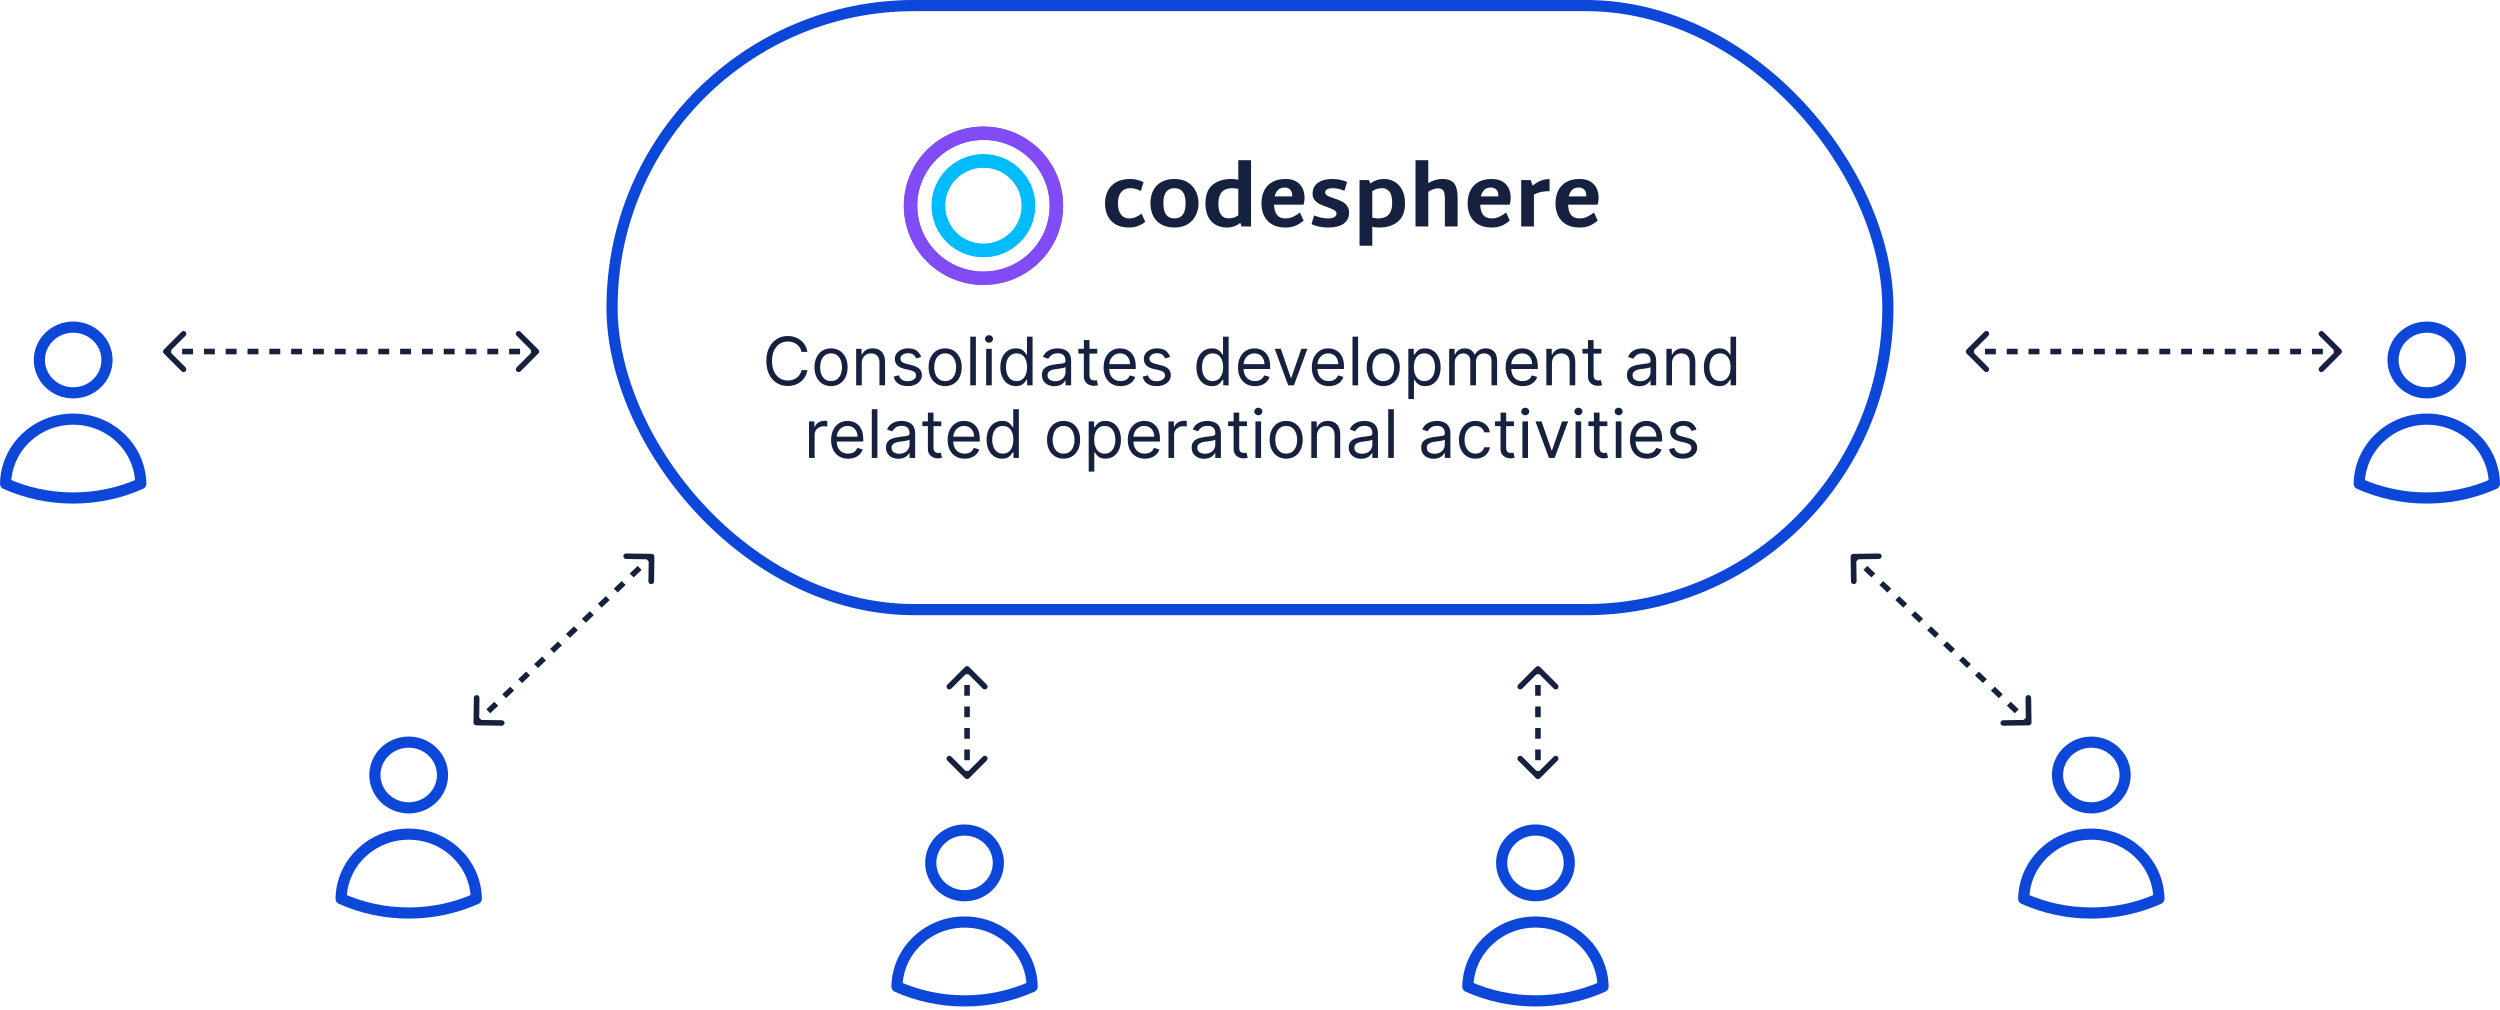 <svg width="448" height="181" viewBox="0 0 448 181" fill="none" xmlns="http://www.w3.org/2000/svg">
<rect x="109.68" y="1" width="228.629" height="108.241" rx="54.121" stroke="#0D47D9" stroke-width="2"/>
<g filter="url(#filter0_f_1960_56689)">
<path fill-rule="evenodd" clip-rule="evenodd" d="M176.238 25.071C169.683 25.071 164.371 30.354 164.371 36.869C164.371 43.383 169.683 48.666 176.238 48.666C182.793 48.666 188.105 43.383 188.105 36.869C188.105 30.354 182.793 25.071 176.238 25.071ZM161.969 36.869C161.969 29.032 168.358 22.681 176.238 22.681C184.117 22.681 190.507 29.032 190.507 36.869C190.507 44.706 184.117 51.057 176.238 51.057C168.358 51.057 161.969 44.706 161.969 36.869Z" fill="#814BF6"/>
</g>
<path fill-rule="evenodd" clip-rule="evenodd" d="M176.238 25.071C169.683 25.071 164.371 30.354 164.371 36.869C164.371 43.383 169.683 48.666 176.238 48.666C182.793 48.666 188.105 43.383 188.105 36.869C188.105 30.354 182.793 25.071 176.238 25.071ZM161.969 36.869C161.969 29.032 168.358 22.681 176.238 22.681C184.117 22.681 190.507 29.032 190.507 36.869C190.507 44.706 184.117 51.057 176.238 51.057C168.358 51.057 161.969 44.706 161.969 36.869Z" fill="#814BF6"/>
<g filter="url(#filter1_f_1960_56689)">
<path fill-rule="evenodd" clip-rule="evenodd" d="M176.237 30.039C172.442 30.039 169.367 33.098 169.367 36.869C169.367 40.64 172.442 43.699 176.237 43.699C180.033 43.699 183.108 40.64 183.108 36.869C183.108 33.098 180.033 30.039 176.237 30.039ZM166.965 36.869C166.965 31.775 171.117 27.648 176.237 27.648C181.357 27.648 185.51 31.775 185.51 36.869C185.51 41.962 181.357 46.089 176.237 46.089C171.117 46.089 166.965 41.962 166.965 36.869Z" fill="#00BCFF"/>
</g>
<path fill-rule="evenodd" clip-rule="evenodd" d="M176.222 30.021C172.426 30.021 169.351 33.08 169.351 36.851C169.351 40.622 172.426 43.681 176.222 43.681C180.017 43.681 183.092 40.622 183.092 36.851C183.092 33.08 180.017 30.021 176.222 30.021ZM166.949 36.851C166.949 31.758 171.102 27.631 176.222 27.631C181.342 27.631 185.494 31.758 185.494 36.851C185.494 41.944 181.342 46.072 176.222 46.072C171.102 46.072 166.949 41.944 166.949 36.851Z" fill="#00BCFF"/>
<path d="M202.321 40.774C201.365 40.774 200.564 40.586 199.916 40.21C199.279 39.824 198.801 39.309 198.483 38.666C198.174 38.013 198.02 37.27 198.02 36.438C198.02 35.637 198.179 34.909 198.497 34.256C198.816 33.592 199.314 33.063 199.991 32.667C200.668 32.271 201.52 32.073 202.545 32.073C202.963 32.073 203.396 32.127 203.844 32.236C204.292 32.345 204.651 32.489 204.92 32.667L204.427 34.241C203.829 33.894 203.202 33.721 202.545 33.721C201.838 33.721 201.291 33.959 200.902 34.434C200.524 34.899 200.335 35.562 200.335 36.424C200.335 37.285 200.509 37.953 200.857 38.428C201.206 38.903 201.694 39.141 202.321 39.141C202.739 39.141 203.117 39.072 203.456 38.933C203.804 38.785 204.178 38.577 204.576 38.309L205.233 39.75C204.875 40.047 204.442 40.294 203.934 40.492C203.436 40.68 202.898 40.774 202.321 40.774ZM210.459 40.774C209.523 40.774 208.732 40.586 208.085 40.21C207.437 39.834 206.955 39.319 206.636 38.666C206.317 38.013 206.158 37.27 206.158 36.438C206.158 35.587 206.317 34.835 206.636 34.181C206.955 33.518 207.437 33.003 208.085 32.637C208.732 32.261 209.523 32.073 210.459 32.073C211.395 32.073 212.187 32.271 212.834 32.667C213.481 33.063 213.964 33.592 214.283 34.256C214.611 34.909 214.775 35.627 214.775 36.409C214.775 37.191 214.611 37.913 214.283 38.577C213.964 39.24 213.481 39.775 212.834 40.18C212.187 40.576 211.395 40.774 210.459 40.774ZM210.474 39.141C211.798 39.141 212.461 38.235 212.461 36.424C212.461 34.622 211.798 33.721 210.474 33.721C209.14 33.721 208.473 34.622 208.473 36.424C208.473 38.235 209.14 39.141 210.474 39.141ZM224.187 28.702V40.581H222.484L222.261 39.943C221.554 40.497 220.752 40.774 219.856 40.774C219.099 40.774 218.432 40.611 217.854 40.284C217.277 39.958 216.824 39.473 216.496 38.829C216.177 38.176 216.018 37.389 216.018 36.468C216.018 34.944 216.441 33.83 217.287 33.127C218.143 32.424 219.278 32.073 220.692 32.073C221.17 32.073 221.573 32.117 221.902 32.206V28.702H224.187ZM218.332 36.468C218.332 37.428 218.497 38.111 218.825 38.517C219.154 38.923 219.577 39.126 220.095 39.126C220.453 39.126 220.772 39.087 221.051 39.007C221.339 38.918 221.623 38.78 221.902 38.592V33.855C221.583 33.766 221.225 33.721 220.827 33.721C219.164 33.721 218.332 34.637 218.332 36.468ZM230.353 39.141C230.831 39.141 231.269 39.052 231.668 38.874C232.066 38.696 232.494 38.433 232.952 38.087L233.609 39.527C233.111 39.953 232.604 40.27 232.086 40.477C231.578 40.675 231 40.774 230.353 40.774C229.397 40.774 228.596 40.586 227.949 40.21C227.312 39.824 226.834 39.309 226.515 38.666C226.207 38.013 226.052 37.27 226.052 36.438C226.052 35.587 226.211 34.835 226.53 34.181C226.849 33.518 227.326 33.003 227.964 32.637C228.611 32.261 229.407 32.073 230.353 32.073C231.439 32.073 232.275 32.37 232.862 32.964C233.46 33.558 233.764 34.394 233.774 35.473C233.774 35.869 233.714 36.27 233.594 36.676H228.307C228.337 37.488 228.516 38.102 228.845 38.517C229.174 38.933 229.676 39.141 230.353 39.141ZM230.219 33.602C229.273 33.602 228.676 34.132 228.427 35.191H231.548C231.558 35.142 231.563 35.072 231.563 34.983C231.553 34.538 231.424 34.196 231.175 33.959C230.936 33.721 230.617 33.602 230.219 33.602ZM237.994 40.774C237.436 40.774 236.899 40.72 236.381 40.611C235.863 40.502 235.41 40.359 235.022 40.18L235.485 38.606C236.371 38.963 237.198 39.141 237.964 39.141C238.422 39.141 238.791 39.072 239.069 38.933C239.358 38.785 239.502 38.562 239.502 38.265C239.502 38.017 239.368 37.815 239.099 37.656C238.84 37.498 238.427 37.319 237.859 37.121C237.302 36.923 236.849 36.74 236.501 36.572C236.152 36.394 235.848 36.156 235.589 35.859C235.34 35.553 235.216 35.176 235.216 34.731C235.216 33.86 235.535 33.201 236.172 32.756C236.809 32.301 237.675 32.073 238.771 32.073C239.229 32.073 239.691 32.122 240.159 32.221C240.627 32.31 241.041 32.439 241.399 32.607L240.921 34.196C240.204 33.88 239.507 33.721 238.83 33.721C238.402 33.721 238.069 33.785 237.83 33.914C237.591 34.033 237.471 34.216 237.471 34.464C237.471 34.711 237.596 34.909 237.845 35.057C238.094 35.196 238.487 35.355 239.024 35.533C239.582 35.711 240.045 35.889 240.414 36.067C240.782 36.245 241.095 36.503 241.354 36.839C241.623 37.176 241.758 37.602 241.758 38.116C241.758 38.948 241.434 39.601 240.787 40.077C240.14 40.542 239.209 40.774 237.994 40.774ZM247.958 32.073C248.705 32.073 249.367 32.246 249.945 32.593C250.522 32.929 250.97 33.429 251.289 34.092C251.617 34.746 251.781 35.528 251.781 36.438C251.781 37.923 251.353 39.017 250.497 39.72C249.651 40.423 248.525 40.774 247.122 40.774C246.644 40.774 246.241 40.73 245.912 40.641V44.041H243.627V32.266H245.329L245.554 32.889C246.27 32.345 247.072 32.073 247.958 32.073ZM246.972 39.141C248.645 39.141 249.481 38.22 249.481 36.379C249.481 35.419 249.312 34.736 248.974 34.33C248.645 33.924 248.222 33.721 247.704 33.721C247.346 33.721 247.027 33.766 246.748 33.855C246.47 33.934 246.191 34.068 245.912 34.256V39.007C246.29 39.096 246.644 39.141 246.972 39.141ZM258.426 32.073C259.481 32.073 260.208 32.35 260.606 32.904C261.004 33.449 261.204 34.246 261.204 35.295V40.581H258.919V35.562C258.919 34.889 258.829 34.419 258.65 34.152C258.481 33.884 258.162 33.751 257.694 33.751C257.126 33.751 256.544 33.959 255.946 34.374V40.581H253.662V28.702H255.946V32.8C256.793 32.315 257.619 32.073 258.426 32.073ZM267.297 39.141C267.775 39.141 268.213 39.052 268.611 38.874C269.01 38.696 269.438 38.433 269.896 38.087L270.553 39.527C270.055 39.953 269.547 40.27 269.029 40.477C268.522 40.675 267.944 40.774 267.297 40.774C266.341 40.774 265.54 40.586 264.893 40.21C264.255 39.824 263.778 39.309 263.459 38.666C263.15 38.013 262.996 37.27 262.996 36.438C262.996 35.587 263.155 34.835 263.474 34.181C263.792 33.518 264.27 33.003 264.907 32.637C265.555 32.261 266.351 32.073 267.297 32.073C268.382 32.073 269.219 32.37 269.806 32.964C270.404 33.558 270.707 34.394 270.717 35.473C270.717 35.869 270.658 36.27 270.538 36.676H265.251C265.281 37.488 265.46 38.102 265.789 38.517C266.117 38.933 266.62 39.141 267.297 39.141ZM267.163 33.602C266.217 33.602 265.62 34.132 265.371 35.191H268.492C268.502 35.142 268.507 35.072 268.507 34.983C268.497 34.538 268.368 34.196 268.119 33.959C267.88 33.721 267.561 33.602 267.163 33.602ZM277.685 34.256C277.178 34.256 276.71 34.295 276.282 34.374C275.863 34.454 275.395 34.612 274.878 34.85V40.581H272.593V32.266H274.295L274.654 33.276C275.172 32.84 275.669 32.533 276.147 32.355C276.635 32.177 277.148 32.088 277.685 32.088V34.256ZM283.049 39.141C283.527 39.141 283.965 39.052 284.364 38.874C284.762 38.696 285.19 38.433 285.648 38.087L286.305 39.527C285.807 39.953 285.3 40.27 284.782 40.477C284.274 40.675 283.697 40.774 283.049 40.774C282.093 40.774 281.292 40.586 280.645 40.21C280.007 39.824 279.529 39.309 279.211 38.666C278.902 38.013 278.748 37.27 278.748 36.438C278.748 35.587 278.907 34.835 279.226 34.181C279.545 33.518 280.022 33.003 280.66 32.637C281.307 32.261 282.103 32.073 283.049 32.073C284.135 32.073 284.971 32.37 285.558 32.964C286.156 33.558 286.459 34.394 286.469 35.473C286.469 35.869 286.41 36.27 286.29 36.676H281.003C281.033 37.488 281.212 38.102 281.541 38.517C281.869 38.933 282.372 39.141 283.049 39.141ZM282.915 33.602C281.969 33.602 281.371 34.132 281.122 35.191H284.244C284.254 35.142 284.259 35.072 284.259 34.983C284.249 34.538 284.119 34.196 283.871 33.959C283.632 33.721 283.313 33.602 282.915 33.602Z" fill="#15213E"/>
<path d="M144.692 63.057H143.635C143.572 62.753 143.463 62.486 143.307 62.255C143.153 62.025 142.966 61.832 142.744 61.676C142.526 61.517 142.283 61.398 142.016 61.318C141.749 61.239 141.47 61.199 141.18 61.199C140.652 61.199 140.173 61.332 139.744 61.599C139.318 61.866 138.979 62.26 138.726 62.78C138.476 63.3 138.351 63.937 138.351 64.693C138.351 65.449 138.476 66.087 138.726 66.606C138.979 67.126 139.318 67.52 139.744 67.787C140.173 68.054 140.652 68.187 141.18 68.187C141.47 68.187 141.749 68.148 142.016 68.068C142.283 67.989 142.526 67.871 142.744 67.714C142.966 67.555 143.153 67.361 143.307 67.13C143.463 66.897 143.572 66.63 143.635 66.329H144.692C144.612 66.775 144.467 67.174 144.257 67.527C144.047 67.879 143.786 68.179 143.473 68.426C143.161 68.67 142.81 68.856 142.42 68.984C142.034 69.112 141.621 69.176 141.18 69.176C140.436 69.176 139.774 68.994 139.195 68.63C138.615 68.267 138.159 67.75 137.827 67.079C137.494 66.409 137.328 65.614 137.328 64.693C137.328 63.773 137.494 62.977 137.827 62.307C138.159 61.636 138.615 61.119 139.195 60.755C139.774 60.392 140.436 60.21 141.18 60.21C141.621 60.21 142.034 60.274 142.42 60.402C142.81 60.53 143.161 60.717 143.473 60.964C143.786 61.209 144.047 61.507 144.257 61.859C144.467 62.209 144.612 62.608 144.692 63.057Z" fill="#15213E"/>
<path d="M148.922 69.193C148.331 69.193 147.813 69.052 147.367 68.771C146.924 68.49 146.577 68.096 146.327 67.591C146.08 67.085 145.956 66.494 145.956 65.818C145.956 65.136 146.08 64.541 146.327 64.032C146.577 63.524 146.924 63.129 147.367 62.848C147.813 62.567 148.331 62.426 148.922 62.426C149.513 62.426 150.03 62.567 150.473 62.848C150.919 63.129 151.266 63.524 151.513 64.032C151.763 64.541 151.888 65.136 151.888 65.818C151.888 66.494 151.763 67.085 151.513 67.591C151.266 68.096 150.919 68.49 150.473 68.771C150.03 69.052 149.513 69.193 148.922 69.193ZM148.922 68.29C149.371 68.29 149.74 68.174 150.03 67.944C150.32 67.714 150.534 67.412 150.674 67.037C150.813 66.662 150.882 66.255 150.882 65.818C150.882 65.38 150.813 64.973 150.674 64.595C150.534 64.217 150.32 63.912 150.03 63.679C149.74 63.446 149.371 63.329 148.922 63.329C148.473 63.329 148.104 63.446 147.814 63.679C147.525 63.912 147.31 64.217 147.171 64.595C147.032 64.973 146.962 65.38 146.962 65.818C146.962 66.255 147.032 66.662 147.171 67.037C147.31 67.412 147.525 67.714 147.814 67.944C148.104 68.174 148.473 68.29 148.922 68.29Z" fill="#15213E"/>
<path d="M154.429 65.119V69.057H153.423V62.511H154.395V63.534H154.48C154.634 63.202 154.866 62.934 155.179 62.733C155.491 62.528 155.895 62.426 156.389 62.426C156.832 62.426 157.22 62.517 157.553 62.699C157.885 62.878 158.143 63.15 158.328 63.517C158.513 63.88 158.605 64.341 158.605 64.897V69.057H157.599V64.966C157.599 64.451 157.466 64.051 157.199 63.764C156.932 63.474 156.565 63.329 156.099 63.329C155.778 63.329 155.491 63.399 155.239 63.538C154.989 63.677 154.791 63.88 154.646 64.147C154.501 64.415 154.429 64.739 154.429 65.119Z" fill="#15213E"/>
<path d="M165.079 63.977L164.176 64.233C164.119 64.082 164.035 63.936 163.924 63.794C163.816 63.649 163.669 63.53 163.481 63.436C163.294 63.342 163.054 63.295 162.761 63.295C162.36 63.295 162.027 63.388 161.76 63.572C161.495 63.754 161.363 63.986 161.363 64.267C161.363 64.517 161.454 64.714 161.636 64.859C161.818 65.004 162.102 65.125 162.488 65.221L163.46 65.46C164.045 65.602 164.481 65.819 164.768 66.112C165.055 66.402 165.199 66.775 165.199 67.233C165.199 67.608 165.091 67.943 164.875 68.239C164.662 68.534 164.363 68.767 163.98 68.937C163.596 69.108 163.15 69.193 162.642 69.193C161.974 69.193 161.422 69.048 160.984 68.758C160.547 68.469 160.27 68.045 160.153 67.489L161.108 67.25C161.199 67.602 161.37 67.866 161.623 68.042C161.879 68.219 162.213 68.307 162.625 68.307C163.093 68.307 163.466 68.207 163.741 68.008C164.02 67.807 164.159 67.565 164.159 67.284C164.159 67.057 164.079 66.866 163.92 66.713C163.761 66.557 163.517 66.44 163.187 66.364L162.096 66.108C161.497 65.966 161.056 65.746 160.775 65.447C160.497 65.146 160.358 64.77 160.358 64.318C160.358 63.949 160.461 63.622 160.669 63.338C160.879 63.054 161.164 62.831 161.525 62.669C161.889 62.507 162.301 62.426 162.761 62.426C163.409 62.426 163.917 62.568 164.287 62.852C164.659 63.136 164.923 63.511 165.079 63.977Z" fill="#15213E"/>
<path d="M169.371 69.193C168.781 69.193 168.262 69.052 167.816 68.771C167.373 68.49 167.026 68.096 166.776 67.591C166.529 67.085 166.406 66.494 166.406 65.818C166.406 65.136 166.529 64.541 166.776 64.032C167.026 63.524 167.373 63.129 167.816 62.848C168.262 62.567 168.781 62.426 169.371 62.426C169.962 62.426 170.479 62.567 170.923 62.848C171.369 63.129 171.715 63.524 171.962 64.032C172.212 64.541 172.337 65.136 172.337 65.818C172.337 66.494 172.212 67.085 171.962 67.591C171.715 68.096 171.369 68.49 170.923 68.771C170.479 69.052 169.962 69.193 169.371 69.193ZM169.371 68.29C169.82 68.29 170.19 68.174 170.479 67.944C170.769 67.714 170.984 67.412 171.123 67.037C171.262 66.662 171.332 66.255 171.332 65.818C171.332 65.38 171.262 64.973 171.123 64.595C170.984 64.217 170.769 63.912 170.479 63.679C170.19 63.446 169.82 63.329 169.371 63.329C168.923 63.329 168.553 63.446 168.263 63.679C167.974 63.912 167.759 64.217 167.62 64.595C167.481 64.973 167.411 65.38 167.411 65.818C167.411 66.255 167.481 66.662 167.62 67.037C167.759 67.412 167.974 67.714 168.263 67.944C168.553 68.174 168.923 68.29 169.371 68.29Z" fill="#15213E"/>
<path d="M174.878 60.329V69.057H173.873V60.329H174.878Z" fill="#15213E"/>
<path d="M176.72 69.057V62.511H177.726V69.057H176.72ZM177.232 61.42C177.036 61.42 176.866 61.353 176.724 61.22C176.585 61.087 176.516 60.926 176.516 60.739C176.516 60.551 176.585 60.39 176.724 60.257C176.866 60.123 177.036 60.057 177.232 60.057C177.428 60.057 177.595 60.123 177.734 60.257C177.876 60.39 177.947 60.551 177.947 60.739C177.947 60.926 177.876 61.087 177.734 61.22C177.595 61.353 177.428 61.42 177.232 61.42Z" fill="#15213E"/>
<path d="M182.039 69.193C181.494 69.193 181.012 69.055 180.595 68.78C180.177 68.501 179.85 68.109 179.615 67.603C179.379 67.095 179.261 66.494 179.261 65.801C179.261 65.114 179.379 64.517 179.615 64.011C179.85 63.505 180.179 63.115 180.599 62.839C181.02 62.564 181.505 62.426 182.056 62.426C182.483 62.426 182.819 62.497 183.066 62.639C183.316 62.778 183.507 62.937 183.637 63.116C183.771 63.292 183.875 63.437 183.949 63.551H184.034V60.329H185.039V69.057H184.068V68.051H183.949C183.875 68.17 183.77 68.321 183.633 68.503C183.497 68.682 183.302 68.842 183.049 68.984C182.797 69.123 182.46 69.193 182.039 69.193ZM182.176 68.29C182.579 68.29 182.92 68.184 183.199 67.974C183.477 67.761 183.689 67.467 183.833 67.092C183.978 66.714 184.051 66.278 184.051 65.784C184.051 65.295 183.98 64.868 183.838 64.501C183.696 64.132 183.485 63.845 183.207 63.64C182.929 63.433 182.585 63.329 182.176 63.329C181.75 63.329 181.395 63.439 181.11 63.657C180.829 63.873 180.618 64.167 180.475 64.54C180.336 64.909 180.267 65.324 180.267 65.784C180.267 66.25 180.338 66.673 180.48 67.054C180.625 67.432 180.838 67.733 181.119 67.957C181.403 68.179 181.755 68.29 182.176 68.29Z" fill="#15213E"/>
<path d="M188.947 69.21C188.532 69.21 188.156 69.132 187.818 68.976C187.48 68.817 187.211 68.588 187.012 68.29C186.814 67.989 186.714 67.625 186.714 67.199C186.714 66.824 186.788 66.52 186.936 66.287C187.083 66.051 187.281 65.866 187.528 65.733C187.775 65.599 188.048 65.5 188.346 65.434C188.647 65.366 188.95 65.312 189.254 65.272C189.652 65.221 189.974 65.183 190.221 65.157C190.471 65.129 190.653 65.082 190.767 65.017C190.883 64.951 190.941 64.838 190.941 64.676V64.642C190.941 64.221 190.826 63.895 190.596 63.662C190.369 63.429 190.024 63.312 189.561 63.312C189.081 63.312 188.704 63.417 188.431 63.628C188.159 63.838 187.967 64.062 187.856 64.301L186.902 63.96C187.072 63.562 187.299 63.253 187.583 63.031C187.87 62.807 188.183 62.65 188.521 62.562C188.862 62.471 189.197 62.426 189.527 62.426C189.737 62.426 189.978 62.452 190.251 62.503C190.527 62.551 190.792 62.652 191.048 62.805C191.306 62.959 191.521 63.19 191.691 63.5C191.862 63.809 191.947 64.224 191.947 64.744V69.057H190.941V68.17H190.89C190.822 68.312 190.708 68.464 190.549 68.626C190.39 68.788 190.179 68.926 189.914 69.04C189.65 69.153 189.328 69.21 188.947 69.21ZM189.1 68.307C189.498 68.307 189.833 68.228 190.106 68.072C190.382 67.916 190.589 67.714 190.728 67.467C190.87 67.22 190.941 66.96 190.941 66.687V65.767C190.899 65.818 190.805 65.865 190.66 65.907C190.518 65.947 190.353 65.983 190.166 66.014C189.981 66.042 189.801 66.068 189.625 66.091C189.451 66.111 189.311 66.128 189.203 66.142C188.941 66.176 188.697 66.231 188.47 66.308C188.245 66.382 188.064 66.494 187.924 66.645C187.788 66.792 187.72 66.994 187.72 67.25C187.72 67.599 187.849 67.864 188.108 68.042C188.369 68.219 188.7 68.307 189.1 68.307Z" fill="#15213E"/>
<path d="M196.629 62.511V63.364H193.237V62.511H196.629ZM194.226 60.943H195.232V67.182C195.232 67.466 195.273 67.679 195.355 67.821C195.44 67.96 195.548 68.054 195.679 68.102C195.813 68.148 195.953 68.17 196.101 68.17C196.212 68.17 196.303 68.165 196.374 68.153C196.445 68.139 196.501 68.128 196.544 68.119L196.749 69.022C196.68 69.048 196.585 69.074 196.463 69.099C196.341 69.128 196.186 69.142 195.999 69.142C195.714 69.142 195.436 69.081 195.163 68.959C194.893 68.837 194.669 68.65 194.49 68.4C194.314 68.15 194.226 67.835 194.226 67.454V60.943Z" fill="#15213E"/>
<path d="M200.816 69.193C200.185 69.193 199.641 69.054 199.184 68.775C198.729 68.494 198.379 68.102 198.131 67.599C197.887 67.094 197.765 66.505 197.765 65.835C197.765 65.165 197.887 64.574 198.131 64.062C198.379 63.548 198.722 63.148 199.163 62.861C199.606 62.571 200.123 62.426 200.714 62.426C201.055 62.426 201.391 62.483 201.724 62.596C202.056 62.71 202.359 62.895 202.631 63.15C202.904 63.403 203.121 63.739 203.283 64.156C203.445 64.574 203.526 65.088 203.526 65.699V66.125H198.481V65.255H202.504C202.504 64.886 202.43 64.557 202.282 64.267C202.137 63.977 201.93 63.748 201.66 63.581C201.393 63.413 201.077 63.329 200.714 63.329C200.313 63.329 199.967 63.429 199.674 63.628C199.384 63.824 199.161 64.079 199.005 64.395C198.849 64.71 198.771 65.048 198.771 65.409V65.989C198.771 66.483 198.856 66.902 199.026 67.246C199.2 67.587 199.44 67.846 199.746 68.025C200.053 68.201 200.41 68.29 200.816 68.29C201.08 68.29 201.319 68.253 201.532 68.179C201.748 68.102 201.934 67.989 202.09 67.838C202.246 67.684 202.367 67.494 202.452 67.267L203.424 67.54C203.322 67.869 203.15 68.159 202.908 68.409C202.667 68.656 202.369 68.849 202.013 68.989C201.658 69.125 201.259 69.193 200.816 69.193Z" fill="#15213E"/>
<path d="M209.692 63.977L208.789 64.233C208.732 64.082 208.648 63.936 208.538 63.794C208.43 63.649 208.282 63.53 208.094 63.436C207.907 63.342 207.667 63.295 207.374 63.295C206.974 63.295 206.64 63.388 206.373 63.572C206.109 63.754 205.977 63.986 205.977 64.267C205.977 64.517 206.067 64.714 206.249 64.859C206.431 65.004 206.715 65.125 207.102 65.221L208.073 65.46C208.658 65.602 209.094 65.819 209.381 66.112C209.668 66.402 209.812 66.775 209.812 67.233C209.812 67.608 209.704 67.943 209.488 68.239C209.275 68.534 208.977 68.767 208.593 68.937C208.21 69.108 207.763 69.193 207.255 69.193C206.587 69.193 206.035 69.048 205.597 68.758C205.16 68.469 204.883 68.045 204.766 67.489L205.721 67.25C205.812 67.602 205.984 67.866 206.237 68.042C206.492 68.219 206.826 68.307 207.238 68.307C207.707 68.307 208.079 68.207 208.354 68.008C208.633 67.807 208.772 67.565 208.772 67.284C208.772 67.057 208.692 66.866 208.533 66.713C208.374 66.557 208.13 66.44 207.8 66.364L206.71 66.108C206.11 65.966 205.67 65.746 205.388 65.447C205.11 65.146 204.971 64.77 204.971 64.318C204.971 63.949 205.075 63.622 205.282 63.338C205.492 63.054 205.778 62.831 206.138 62.669C206.502 62.507 206.914 62.426 207.374 62.426C208.022 62.426 208.531 62.568 208.9 62.852C209.272 63.136 209.536 63.511 209.692 63.977Z" fill="#15213E"/>
<path d="M217.172 69.193C216.627 69.193 216.145 69.055 215.728 68.78C215.31 68.501 214.983 68.109 214.748 67.603C214.512 67.095 214.394 66.494 214.394 65.801C214.394 65.114 214.512 64.517 214.748 64.011C214.983 63.505 215.311 63.115 215.732 62.839C216.152 62.564 216.638 62.426 217.189 62.426C217.615 62.426 217.952 62.497 218.199 62.639C218.449 62.778 218.64 62.937 218.77 63.116C218.904 63.292 219.007 63.437 219.081 63.551H219.167V60.329H220.172V69.057H219.201V68.051H219.081C219.007 68.17 218.902 68.321 218.766 68.503C218.63 68.682 218.435 68.842 218.182 68.984C217.929 69.123 217.593 69.193 217.172 69.193ZM217.309 68.29C217.712 68.29 218.053 68.184 218.331 67.974C218.61 67.761 218.821 67.467 218.966 67.092C219.111 66.714 219.184 66.278 219.184 65.784C219.184 65.295 219.113 64.868 218.971 64.501C218.828 64.132 218.618 63.845 218.34 63.64C218.061 63.433 217.718 63.329 217.309 63.329C216.882 63.329 216.527 63.439 216.243 63.657C215.962 63.873 215.75 64.167 215.608 64.54C215.469 64.909 215.4 65.324 215.4 65.784C215.4 66.25 215.471 66.673 215.613 67.054C215.757 67.432 215.971 67.733 216.252 67.957C216.536 68.179 216.888 68.29 217.309 68.29Z" fill="#15213E"/>
<path d="M224.898 69.193C224.267 69.193 223.723 69.054 223.266 68.775C222.811 68.494 222.461 68.102 222.213 67.599C221.969 67.094 221.847 66.505 221.847 65.835C221.847 65.165 221.969 64.574 222.213 64.062C222.461 63.548 222.804 63.148 223.245 62.861C223.688 62.571 224.205 62.426 224.796 62.426C225.137 62.426 225.473 62.483 225.806 62.596C226.138 62.71 226.441 62.895 226.713 63.15C226.986 63.403 227.203 63.739 227.365 64.156C227.527 64.574 227.608 65.088 227.608 65.699V66.125H222.563V65.255H226.586C226.586 64.886 226.512 64.557 226.364 64.267C226.219 63.977 226.012 63.748 225.742 63.581C225.475 63.413 225.159 63.329 224.796 63.329C224.395 63.329 224.049 63.429 223.756 63.628C223.466 63.824 223.243 64.079 223.087 64.395C222.931 64.71 222.853 65.048 222.853 65.409V65.989C222.853 66.483 222.938 66.902 223.108 67.246C223.282 67.587 223.522 67.846 223.828 68.025C224.135 68.201 224.492 68.29 224.898 68.29C225.162 68.29 225.401 68.253 225.614 68.179C225.83 68.102 226.016 67.989 226.172 67.838C226.328 67.684 226.449 67.494 226.534 67.267L227.506 67.54C227.404 67.869 227.232 68.159 226.99 68.409C226.749 68.656 226.451 68.849 226.096 68.989C225.74 69.125 225.341 69.193 224.898 69.193Z" fill="#15213E"/>
<path d="M234.291 62.511L231.871 69.057H230.848L228.428 62.511H229.518L231.325 67.727H231.393L233.2 62.511H234.291Z" fill="#15213E"/>
<path d="M238.129 69.193C237.498 69.193 236.954 69.054 236.496 68.775C236.042 68.494 235.691 68.102 235.444 67.599C235.2 67.094 235.077 66.505 235.077 65.835C235.077 65.165 235.2 64.574 235.444 64.062C235.691 63.548 236.035 63.148 236.475 62.861C236.918 62.571 237.435 62.426 238.026 62.426C238.367 62.426 238.704 62.483 239.036 62.596C239.369 62.71 239.671 62.895 239.944 63.15C240.217 63.403 240.434 63.739 240.596 64.156C240.758 64.574 240.839 65.088 240.839 65.699V66.125H235.793V65.255H239.816C239.816 64.886 239.742 64.557 239.594 64.267C239.45 63.977 239.242 63.748 238.972 63.581C238.705 63.413 238.39 63.329 238.026 63.329C237.626 63.329 237.279 63.429 236.987 63.628C236.697 63.824 236.474 64.079 236.317 64.395C236.161 64.71 236.083 65.048 236.083 65.409V65.989C236.083 66.483 236.168 66.902 236.339 67.246C236.512 67.587 236.752 67.846 237.059 68.025C237.366 68.201 237.722 68.29 238.129 68.29C238.393 68.29 238.631 68.253 238.844 68.179C239.06 68.102 239.246 67.989 239.403 67.838C239.559 67.684 239.68 67.494 239.765 67.267L240.737 67.54C240.634 67.869 240.462 68.159 240.221 68.409C239.979 68.656 239.681 68.849 239.326 68.989C238.971 69.125 238.572 69.193 238.129 69.193Z" fill="#15213E"/>
<path d="M243.374 60.329V69.057H242.369V60.329H243.374Z" fill="#15213E"/>
<path d="M247.875 69.193C247.284 69.193 246.766 69.052 246.32 68.771C245.877 68.49 245.53 68.096 245.28 67.591C245.033 67.085 244.909 66.494 244.909 65.818C244.909 65.136 245.033 64.541 245.28 64.032C245.53 63.524 245.877 63.129 246.32 62.848C246.766 62.567 247.284 62.426 247.875 62.426C248.466 62.426 248.983 62.567 249.426 62.848C249.873 63.129 250.219 63.524 250.466 64.032C250.716 64.541 250.841 65.136 250.841 65.818C250.841 66.494 250.716 67.085 250.466 67.591C250.219 68.096 249.873 68.49 249.426 68.771C248.983 69.052 248.466 69.193 247.875 69.193ZM247.875 68.29C248.324 68.29 248.694 68.174 248.983 67.944C249.273 67.714 249.488 67.412 249.627 67.037C249.766 66.662 249.836 66.255 249.836 65.818C249.836 65.38 249.766 64.973 249.627 64.595C249.488 64.217 249.273 63.912 248.983 63.679C248.694 63.446 248.324 63.329 247.875 63.329C247.426 63.329 247.057 63.446 246.767 63.679C246.478 63.912 246.263 64.217 246.124 64.595C245.985 64.973 245.915 65.38 245.915 65.818C245.915 66.255 245.985 66.662 246.124 67.037C246.263 67.412 246.478 67.714 246.767 67.944C247.057 68.174 247.426 68.29 247.875 68.29Z" fill="#15213E"/>
<path d="M252.376 71.511V62.511H253.348V63.551H253.467C253.541 63.437 253.643 63.292 253.774 63.116C253.908 62.937 254.098 62.778 254.345 62.639C254.595 62.497 254.933 62.426 255.359 62.426C255.911 62.426 256.396 62.564 256.817 62.839C257.237 63.115 257.565 63.505 257.801 64.011C258.037 64.517 258.155 65.114 258.155 65.801C258.155 66.494 258.037 67.095 257.801 67.603C257.565 68.109 257.239 68.501 256.821 68.78C256.403 69.055 255.922 69.193 255.376 69.193C254.956 69.193 254.619 69.123 254.366 68.984C254.114 68.842 253.919 68.682 253.783 68.503C253.646 68.321 253.541 68.17 253.467 68.051H253.382V71.511H252.376ZM253.365 65.784C253.365 66.278 253.438 66.714 253.582 67.092C253.727 67.467 253.939 67.761 254.217 67.974C254.496 68.184 254.837 68.29 255.24 68.29C255.661 68.29 256.011 68.179 256.293 67.957C256.577 67.733 256.79 67.432 256.932 67.054C257.077 66.673 257.149 66.25 257.149 65.784C257.149 65.324 257.078 64.909 256.936 64.54C256.797 64.167 256.585 63.873 256.301 63.657C256.02 63.439 255.666 63.329 255.24 63.329C254.831 63.329 254.487 63.433 254.209 63.64C253.93 63.845 253.72 64.132 253.578 64.501C253.436 64.868 253.365 65.295 253.365 65.784Z" fill="#15213E"/>
<path d="M259.689 69.057V62.511H260.661V63.534H260.746C260.882 63.184 261.102 62.913 261.406 62.72C261.71 62.524 262.075 62.426 262.501 62.426C262.933 62.426 263.293 62.524 263.58 62.72C263.869 62.913 264.095 63.184 264.257 63.534H264.325C264.493 63.196 264.744 62.927 265.08 62.728C265.415 62.527 265.817 62.426 266.286 62.426C266.871 62.426 267.349 62.609 267.722 62.976C268.094 63.339 268.28 63.906 268.28 64.676V69.057H267.274V64.676C267.274 64.193 267.142 63.848 266.878 63.64C266.614 63.433 266.303 63.329 265.945 63.329C265.484 63.329 265.128 63.469 264.875 63.747C264.622 64.022 264.496 64.372 264.496 64.795V69.057H263.473V64.574C263.473 64.201 263.352 63.902 263.111 63.675C262.869 63.444 262.558 63.329 262.178 63.329C261.916 63.329 261.672 63.399 261.445 63.538C261.22 63.677 261.038 63.871 260.899 64.118C260.763 64.362 260.695 64.645 260.695 64.966V69.057H259.689Z" fill="#15213E"/>
<path d="M272.863 69.193C272.232 69.193 271.688 69.054 271.231 68.775C270.776 68.494 270.425 68.102 270.178 67.599C269.934 67.094 269.812 66.505 269.812 65.835C269.812 65.165 269.934 64.574 270.178 64.062C270.425 63.548 270.769 63.148 271.21 62.861C271.653 62.571 272.17 62.426 272.761 62.426C273.102 62.426 273.438 62.483 273.771 62.596C274.103 62.71 274.406 62.895 274.678 63.15C274.951 63.403 275.168 63.739 275.33 64.156C275.492 64.574 275.573 65.088 275.573 65.699V66.125H270.528V65.255H274.55C274.55 64.886 274.477 64.557 274.329 64.267C274.184 63.977 273.977 63.748 273.707 63.581C273.44 63.413 273.124 63.329 272.761 63.329C272.36 63.329 272.013 63.429 271.721 63.628C271.431 63.824 271.208 64.079 271.052 64.395C270.896 64.71 270.817 65.048 270.817 65.409V65.989C270.817 66.483 270.903 66.902 271.073 67.246C271.246 67.587 271.487 67.846 271.793 68.025C272.1 68.201 272.457 68.29 272.863 68.29C273.127 68.29 273.366 68.253 273.579 68.179C273.795 68.102 273.981 67.989 274.137 67.838C274.293 67.684 274.414 67.494 274.499 67.267L275.471 67.54C275.369 67.869 275.197 68.159 274.955 68.409C274.714 68.656 274.415 68.849 274.06 68.989C273.705 69.125 273.306 69.193 272.863 69.193Z" fill="#15213E"/>
<path d="M278.109 65.119V69.057H277.103V62.511H278.075V63.534H278.16C278.313 63.202 278.546 62.934 278.859 62.733C279.171 62.528 279.575 62.426 280.069 62.426C280.512 62.426 280.9 62.517 281.232 62.699C281.565 62.878 281.823 63.15 282.008 63.517C282.192 63.88 282.285 64.341 282.285 64.897V69.057H281.279V64.966C281.279 64.451 281.146 64.051 280.879 63.764C280.612 63.474 280.245 63.329 279.779 63.329C279.458 63.329 279.171 63.399 278.918 63.538C278.668 63.677 278.471 63.88 278.326 64.147C278.181 64.415 278.109 64.739 278.109 65.119Z" fill="#15213E"/>
<path d="M286.969 62.511V63.364H283.577V62.511H286.969ZM284.566 60.943H285.571V67.182C285.571 67.466 285.613 67.679 285.695 67.821C285.78 67.96 285.888 68.054 286.019 68.102C286.152 68.148 286.293 68.17 286.441 68.17C286.551 68.17 286.642 68.165 286.713 68.153C286.784 68.139 286.841 68.128 286.884 68.119L287.088 69.022C287.02 69.048 286.925 69.074 286.803 69.099C286.681 69.128 286.526 69.142 286.338 69.142C286.054 69.142 285.776 69.081 285.503 68.959C285.233 68.837 285.009 68.65 284.83 68.4C284.654 68.15 284.566 67.835 284.566 67.454V60.943Z" fill="#15213E"/>
<path d="M293.783 69.21C293.368 69.21 292.992 69.132 292.654 68.976C292.316 68.817 292.047 68.588 291.848 68.29C291.65 67.989 291.55 67.625 291.55 67.199C291.55 66.824 291.624 66.52 291.772 66.287C291.919 66.051 292.117 65.866 292.364 65.733C292.611 65.599 292.884 65.5 293.182 65.434C293.483 65.366 293.786 65.312 294.09 65.272C294.488 65.221 294.81 65.183 295.057 65.157C295.307 65.129 295.489 65.082 295.603 65.017C295.719 64.951 295.777 64.838 295.777 64.676V64.642C295.777 64.221 295.662 63.895 295.432 63.662C295.205 63.429 294.86 63.312 294.397 63.312C293.917 63.312 293.54 63.417 293.267 63.628C292.995 63.838 292.803 64.062 292.692 64.301L291.738 63.96C291.908 63.562 292.135 63.253 292.419 63.031C292.706 62.807 293.019 62.65 293.357 62.562C293.698 62.471 294.033 62.426 294.363 62.426C294.573 62.426 294.814 62.452 295.087 62.503C295.363 62.551 295.628 62.652 295.884 62.805C296.142 62.959 296.357 63.19 296.527 63.5C296.698 63.809 296.783 64.224 296.783 64.744V69.057H295.777V68.17H295.726C295.658 68.312 295.544 68.464 295.385 68.626C295.226 68.788 295.015 68.926 294.75 69.04C294.486 69.153 294.164 69.21 293.783 69.21ZM293.936 68.307C294.334 68.307 294.669 68.228 294.942 68.072C295.218 67.916 295.425 67.714 295.564 67.467C295.706 67.22 295.777 66.96 295.777 66.687V65.767C295.735 65.818 295.641 65.865 295.496 65.907C295.354 65.947 295.189 65.983 295.002 66.014C294.817 66.042 294.637 66.068 294.461 66.091C294.287 66.111 294.147 66.128 294.039 66.142C293.777 66.176 293.533 66.231 293.306 66.308C293.081 66.382 292.9 66.494 292.76 66.645C292.624 66.792 292.556 66.994 292.556 67.25C292.556 67.599 292.685 67.864 292.944 68.042C293.205 68.219 293.536 68.307 293.936 68.307Z" fill="#15213E"/>
<path d="M299.624 65.119V69.057H298.619V62.511H299.59V63.534H299.675C299.829 63.202 300.062 62.934 300.374 62.733C300.687 62.528 301.09 62.426 301.585 62.426C302.028 62.426 302.415 62.517 302.748 62.699C303.08 62.878 303.339 63.15 303.523 63.517C303.708 63.88 303.8 64.341 303.8 64.897V69.057H302.795V64.966C302.795 64.451 302.661 64.051 302.394 63.764C302.127 63.474 301.761 63.329 301.295 63.329C300.974 63.329 300.687 63.399 300.434 63.538C300.184 63.677 299.987 63.88 299.842 64.147C299.697 64.415 299.624 64.739 299.624 65.119Z" fill="#15213E"/>
<path d="M308.11 69.193C307.564 69.193 307.083 69.055 306.665 68.78C306.248 68.501 305.921 68.109 305.685 67.603C305.449 67.095 305.331 66.494 305.331 65.801C305.331 65.114 305.449 64.517 305.685 64.011C305.921 63.505 306.249 63.115 306.669 62.839C307.09 62.564 307.576 62.426 308.127 62.426C308.553 62.426 308.89 62.497 309.137 62.639C309.387 62.778 309.577 62.937 309.708 63.116C309.841 63.292 309.945 63.437 310.019 63.551H310.104V60.329H311.11V69.057H310.138V68.051H310.019C309.945 68.17 309.84 68.321 309.703 68.503C309.567 68.682 309.373 68.842 309.12 68.984C308.867 69.123 308.53 69.193 308.11 69.193ZM308.246 68.29C308.65 68.29 308.99 68.184 309.269 67.974C309.547 67.761 309.759 67.467 309.904 67.092C310.049 66.714 310.121 66.278 310.121 65.784C310.121 65.295 310.05 64.868 309.908 64.501C309.766 64.132 309.556 63.845 309.277 63.64C308.999 63.433 308.655 63.329 308.246 63.329C307.82 63.329 307.465 63.439 307.181 63.657C306.9 63.873 306.688 64.167 306.546 64.54C306.407 64.909 306.337 65.324 306.337 65.784C306.337 66.25 306.408 66.673 306.55 67.054C306.695 67.432 306.908 67.733 307.189 67.957C307.473 68.179 307.826 68.29 308.246 68.29Z" fill="#15213E"/>
<path d="M144.974 82.057V75.511H145.946V76.5H146.014C146.133 76.176 146.349 75.913 146.662 75.712C146.974 75.51 147.326 75.409 147.718 75.409C147.792 75.409 147.885 75.41 147.995 75.413C148.106 75.416 148.19 75.42 148.247 75.426V76.449C148.213 76.44 148.135 76.427 148.012 76.41C147.893 76.39 147.767 76.38 147.633 76.38C147.315 76.38 147.031 76.447 146.781 76.581C146.534 76.712 146.338 76.893 146.193 77.126C146.051 77.356 145.98 77.619 145.98 77.915V82.057H144.974Z" fill="#15213E"/>
<path d="M151.984 82.193C151.353 82.193 150.809 82.054 150.352 81.775C149.897 81.494 149.547 81.102 149.299 80.599C149.055 80.094 148.933 79.505 148.933 78.835C148.933 78.165 149.055 77.574 149.299 77.062C149.547 76.548 149.89 76.147 150.331 75.861C150.774 75.571 151.291 75.426 151.882 75.426C152.223 75.426 152.559 75.483 152.892 75.596C153.224 75.71 153.527 75.895 153.799 76.15C154.072 76.403 154.289 76.739 154.451 77.156C154.613 77.574 154.694 78.088 154.694 78.699V79.125H149.649V78.255H153.672C153.672 77.886 153.598 77.557 153.45 77.267C153.305 76.977 153.098 76.748 152.828 76.581C152.561 76.413 152.245 76.329 151.882 76.329C151.481 76.329 151.135 76.429 150.842 76.628C150.552 76.824 150.329 77.079 150.173 77.395C150.017 77.71 149.939 78.048 149.939 78.409V78.989C149.939 79.483 150.024 79.902 150.194 80.246C150.368 80.587 150.608 80.846 150.914 81.025C151.221 81.201 151.578 81.29 151.984 81.29C152.248 81.29 152.487 81.253 152.7 81.179C152.916 81.102 153.102 80.989 153.258 80.838C153.414 80.684 153.535 80.494 153.62 80.267L154.592 80.54C154.49 80.869 154.318 81.159 154.076 81.409C153.835 81.656 153.537 81.849 153.181 81.989C152.826 82.125 152.427 82.193 151.984 82.193Z" fill="#15213E"/>
<path d="M157.23 73.329V82.057H156.224V73.329H157.23Z" fill="#15213E"/>
<path d="M160.998 82.21C160.583 82.21 160.207 82.132 159.869 81.976C159.531 81.817 159.262 81.588 159.063 81.29C158.864 80.989 158.765 80.625 158.765 80.199C158.765 79.824 158.839 79.52 158.987 79.287C159.134 79.051 159.332 78.866 159.579 78.733C159.826 78.599 160.099 78.5 160.397 78.434C160.698 78.366 161.001 78.312 161.305 78.273C161.702 78.221 162.025 78.183 162.272 78.157C162.522 78.129 162.704 78.082 162.817 78.017C162.934 77.951 162.992 77.838 162.992 77.676V77.642C162.992 77.221 162.877 76.895 162.647 76.662C162.42 76.429 162.075 76.312 161.612 76.312C161.131 76.312 160.755 76.417 160.482 76.628C160.21 76.838 160.018 77.062 159.907 77.301L158.952 76.96C159.123 76.562 159.35 76.253 159.634 76.031C159.921 75.807 160.234 75.65 160.572 75.562C160.913 75.471 161.248 75.426 161.577 75.426C161.788 75.426 162.029 75.451 162.302 75.503C162.577 75.551 162.843 75.652 163.099 75.805C163.357 75.959 163.572 76.19 163.742 76.5C163.913 76.809 163.998 77.224 163.998 77.744V82.057H162.992V81.17H162.941C162.873 81.312 162.759 81.464 162.6 81.626C162.441 81.788 162.229 81.926 161.965 82.04C161.701 82.153 161.379 82.21 160.998 82.21ZM161.151 81.307C161.549 81.307 161.884 81.228 162.157 81.072C162.433 80.916 162.64 80.714 162.779 80.467C162.921 80.22 162.992 79.96 162.992 79.687V78.767C162.95 78.818 162.856 78.865 162.711 78.907C162.569 78.947 162.404 78.983 162.217 79.014C162.032 79.042 161.852 79.068 161.675 79.091C161.502 79.111 161.362 79.128 161.254 79.142C160.992 79.176 160.748 79.231 160.521 79.308C160.296 79.382 160.114 79.494 159.975 79.645C159.839 79.792 159.771 79.994 159.771 80.25C159.771 80.599 159.9 80.864 160.158 81.042C160.42 81.219 160.751 81.307 161.151 81.307Z" fill="#15213E"/>
<path d="M168.68 75.511V76.364H165.288V75.511H168.68ZM166.277 73.943H167.282V80.182C167.282 80.466 167.324 80.679 167.406 80.821C167.491 80.96 167.599 81.054 167.73 81.102C167.863 81.147 168.004 81.17 168.152 81.17C168.262 81.17 168.353 81.165 168.424 81.153C168.495 81.139 168.552 81.128 168.595 81.119L168.799 82.023C168.731 82.048 168.636 82.074 168.514 82.099C168.392 82.128 168.237 82.142 168.049 82.142C167.765 82.142 167.487 82.081 167.214 81.959C166.944 81.837 166.72 81.65 166.541 81.4C166.365 81.15 166.277 80.835 166.277 80.454V73.943Z" fill="#15213E"/>
<path d="M172.867 82.193C172.236 82.193 171.692 82.054 171.235 81.775C170.78 81.494 170.429 81.102 170.182 80.599C169.938 80.094 169.816 79.505 169.816 78.835C169.816 78.165 169.938 77.574 170.182 77.062C170.429 76.548 170.773 76.147 171.213 75.861C171.657 75.571 172.174 75.426 172.765 75.426C173.105 75.426 173.442 75.483 173.775 75.596C174.107 75.71 174.409 75.895 174.682 76.15C174.955 76.403 175.172 76.739 175.334 77.156C175.496 77.574 175.577 78.088 175.577 78.699V79.125H170.532V78.255H174.554C174.554 77.886 174.48 77.557 174.333 77.267C174.188 76.977 173.98 76.748 173.711 76.581C173.444 76.413 173.128 76.329 172.765 76.329C172.364 76.329 172.017 76.429 171.725 76.628C171.435 76.824 171.212 77.079 171.056 77.395C170.9 77.71 170.821 78.048 170.821 78.409V78.989C170.821 79.483 170.907 79.902 171.077 80.246C171.25 80.587 171.49 80.846 171.797 81.025C172.104 81.201 172.461 81.29 172.867 81.29C173.131 81.29 173.37 81.253 173.583 81.179C173.799 81.102 173.985 80.989 174.141 80.838C174.297 80.684 174.418 80.494 174.503 80.267L175.475 80.54C175.373 80.869 175.201 81.159 174.959 81.409C174.718 81.656 174.419 81.849 174.064 81.989C173.709 82.125 173.31 82.193 172.867 82.193Z" fill="#15213E"/>
<path d="M179.578 82.193C179.033 82.193 178.551 82.055 178.134 81.78C177.716 81.501 177.39 81.109 177.154 80.603C176.918 80.095 176.8 79.494 176.8 78.801C176.8 78.114 176.918 77.517 177.154 77.011C177.39 76.505 177.718 76.115 178.138 75.839C178.559 75.564 179.044 75.426 179.596 75.426C180.022 75.426 180.358 75.497 180.605 75.639C180.855 75.778 181.046 75.937 181.176 76.116C181.31 76.292 181.414 76.437 181.488 76.551H181.573V73.329H182.578V82.057H181.607V81.051H181.488C181.414 81.17 181.309 81.321 181.172 81.503C181.036 81.682 180.841 81.842 180.588 81.984C180.336 82.123 179.999 82.193 179.578 82.193ZM179.715 81.29C180.118 81.29 180.459 81.184 180.738 80.974C181.016 80.761 181.228 80.467 181.373 80.092C181.517 79.714 181.59 79.278 181.59 78.784C181.59 78.295 181.519 77.868 181.377 77.501C181.235 77.132 181.025 76.845 180.746 76.64C180.468 76.433 180.124 76.329 179.715 76.329C179.289 76.329 178.934 76.439 178.65 76.657C178.368 76.873 178.157 77.167 178.015 77.54C177.875 77.909 177.806 78.324 177.806 78.784C177.806 79.25 177.877 79.673 178.019 80.054C178.164 80.432 178.377 80.733 178.658 80.957C178.942 81.179 179.294 81.29 179.715 81.29Z" fill="#15213E"/>
<path d="M190.594 82.193C190.003 82.193 189.485 82.052 189.039 81.771C188.596 81.49 188.249 81.096 187.999 80.591C187.752 80.085 187.628 79.494 187.628 78.818C187.628 78.136 187.752 77.541 187.999 77.032C188.249 76.524 188.596 76.129 189.039 75.848C189.485 75.567 190.003 75.426 190.594 75.426C191.185 75.426 191.702 75.567 192.145 75.848C192.591 76.129 192.938 76.524 193.185 77.032C193.435 77.541 193.56 78.136 193.56 78.818C193.56 79.494 193.435 80.085 193.185 80.591C192.938 81.096 192.591 81.49 192.145 81.771C191.702 82.052 191.185 82.193 190.594 82.193ZM190.594 81.29C191.043 81.29 191.412 81.174 191.702 80.944C191.992 80.714 192.206 80.412 192.346 80.037C192.485 79.662 192.554 79.255 192.554 78.818C192.554 78.38 192.485 77.973 192.346 77.595C192.206 77.217 191.992 76.912 191.702 76.679C191.412 76.446 191.043 76.329 190.594 76.329C190.145 76.329 189.776 76.446 189.486 76.679C189.196 76.912 188.982 77.217 188.843 77.595C188.703 77.973 188.634 78.38 188.634 78.818C188.634 79.255 188.703 79.662 188.843 80.037C188.982 80.412 189.196 80.714 189.486 80.944C189.776 81.174 190.145 81.29 190.594 81.29Z" fill="#15213E"/>
<path d="M195.095 84.511V75.511H196.067V76.551H196.186C196.26 76.437 196.362 76.292 196.493 76.116C196.626 75.937 196.817 75.778 197.064 75.639C197.314 75.497 197.652 75.426 198.078 75.426C198.629 75.426 199.115 75.564 199.536 75.839C199.956 76.115 200.284 76.505 200.52 77.011C200.756 77.517 200.874 78.114 200.874 78.801C200.874 79.494 200.756 80.095 200.52 80.603C200.284 81.109 199.957 81.501 199.54 81.78C199.122 82.055 198.641 82.193 198.095 82.193C197.675 82.193 197.338 82.123 197.085 81.984C196.832 81.842 196.638 81.682 196.501 81.503C196.365 81.321 196.26 81.17 196.186 81.051H196.101V84.511H195.095ZM196.084 78.784C196.084 79.278 196.156 79.714 196.301 80.092C196.446 80.467 196.658 80.761 196.936 80.974C197.214 81.184 197.555 81.29 197.959 81.29C198.379 81.29 198.73 81.179 199.011 80.957C199.295 80.733 199.509 80.432 199.651 80.054C199.795 79.673 199.868 79.25 199.868 78.784C199.868 78.324 199.797 77.909 199.655 77.54C199.516 77.167 199.304 76.873 199.02 76.657C198.739 76.439 198.385 76.329 197.959 76.329C197.55 76.329 197.206 76.433 196.928 76.64C196.649 76.845 196.439 77.132 196.297 77.501C196.155 77.868 196.084 78.295 196.084 78.784Z" fill="#15213E"/>
<path d="M205.152 82.193C204.521 82.193 203.977 82.054 203.52 81.775C203.065 81.494 202.714 81.102 202.467 80.599C202.223 80.094 202.101 79.505 202.101 78.835C202.101 78.165 202.223 77.574 202.467 77.062C202.714 76.548 203.058 76.147 203.499 75.861C203.942 75.571 204.459 75.426 205.05 75.426C205.391 75.426 205.727 75.483 206.06 75.596C206.392 75.71 206.695 75.895 206.967 76.15C207.24 76.403 207.457 76.739 207.619 77.156C207.781 77.574 207.862 78.088 207.862 78.699V79.125H202.817V78.255H206.839C206.839 77.886 206.766 77.557 206.618 77.267C206.473 76.977 206.266 76.748 205.996 76.581C205.729 76.413 205.413 76.329 205.05 76.329C204.649 76.329 204.303 76.429 204.01 76.628C203.72 76.824 203.497 77.079 203.341 77.395C203.185 77.71 203.107 78.048 203.107 78.409V78.989C203.107 79.483 203.192 79.902 203.362 80.246C203.536 80.587 203.776 80.846 204.082 81.025C204.389 81.201 204.746 81.29 205.152 81.29C205.416 81.29 205.655 81.253 205.868 81.179C206.084 81.102 206.27 80.989 206.426 80.838C206.582 80.684 206.703 80.494 206.788 80.267L207.76 80.54C207.658 80.869 207.486 81.159 207.244 81.409C207.003 81.656 206.705 81.849 206.349 81.989C205.994 82.125 205.595 82.193 205.152 82.193Z" fill="#15213E"/>
<path d="M209.392 82.057V75.511H210.364V76.5H210.432C210.551 76.176 210.767 75.913 211.08 75.712C211.392 75.51 211.744 75.409 212.136 75.409C212.21 75.409 212.303 75.41 212.413 75.413C212.524 75.416 212.608 75.42 212.665 75.426V76.449C212.631 76.44 212.553 76.427 212.43 76.41C212.311 76.39 212.185 76.38 212.051 76.38C211.733 76.38 211.449 76.447 211.199 76.581C210.952 76.712 210.756 76.893 210.611 77.126C210.469 77.356 210.398 77.619 210.398 77.915V82.057H209.392Z" fill="#15213E"/>
<path d="M215.783 82.21C215.368 82.21 214.992 82.132 214.654 81.976C214.316 81.817 214.047 81.588 213.848 81.29C213.65 80.989 213.55 80.625 213.55 80.199C213.55 79.824 213.624 79.52 213.772 79.287C213.919 79.051 214.117 78.866 214.364 78.733C214.611 78.599 214.884 78.5 215.182 78.434C215.483 78.366 215.786 78.312 216.09 78.273C216.488 78.221 216.81 78.183 217.057 78.157C217.307 78.129 217.489 78.082 217.603 78.017C217.719 77.951 217.777 77.838 217.777 77.676V77.642C217.777 77.221 217.662 76.895 217.432 76.662C217.205 76.429 216.86 76.312 216.397 76.312C215.917 76.312 215.54 76.417 215.267 76.628C214.995 76.838 214.803 77.062 214.692 77.301L213.738 76.96C213.908 76.562 214.135 76.253 214.419 76.031C214.706 75.807 215.019 75.65 215.357 75.562C215.698 75.471 216.033 75.426 216.363 75.426C216.573 75.426 216.814 75.451 217.087 75.503C217.363 75.551 217.628 75.652 217.884 75.805C218.142 75.959 218.357 76.19 218.527 76.5C218.698 76.809 218.783 77.224 218.783 77.744V82.057H217.777V81.17H217.726C217.658 81.312 217.544 81.464 217.385 81.626C217.226 81.788 217.015 81.926 216.75 82.04C216.486 82.153 216.164 82.21 215.783 82.21ZM215.936 81.307C216.334 81.307 216.669 81.228 216.942 81.072C217.218 80.916 217.425 80.714 217.564 80.467C217.706 80.22 217.777 79.96 217.777 79.687V78.767C217.735 78.818 217.641 78.865 217.496 78.907C217.354 78.947 217.189 78.983 217.002 79.014C216.817 79.042 216.637 79.068 216.461 79.091C216.287 79.111 216.147 79.128 216.039 79.142C215.777 79.176 215.533 79.231 215.306 79.308C215.081 79.382 214.9 79.494 214.76 79.645C214.624 79.792 214.556 79.994 214.556 80.25C214.556 80.599 214.685 80.864 214.944 81.042C215.205 81.219 215.536 81.307 215.936 81.307Z" fill="#15213E"/>
<path d="M223.465 75.511V76.364H220.073V75.511H223.465ZM221.062 73.943H222.067V80.182C222.067 80.466 222.109 80.679 222.191 80.821C222.276 80.96 222.384 81.054 222.515 81.102C222.648 81.147 222.789 81.17 222.937 81.17C223.048 81.17 223.138 81.165 223.21 81.153C223.281 81.139 223.337 81.128 223.38 81.119L223.585 82.023C223.516 82.048 223.421 82.074 223.299 82.099C223.177 82.128 223.022 82.142 222.835 82.142C222.55 82.142 222.272 82.081 221.999 81.959C221.729 81.837 221.505 81.65 221.326 81.4C221.15 81.15 221.062 80.835 221.062 80.454V73.943Z" fill="#15213E"/>
<path d="M224.978 82.057V75.511H225.984V82.057H224.978ZM225.489 74.42C225.293 74.42 225.124 74.353 224.982 74.22C224.843 74.087 224.773 73.926 224.773 73.739C224.773 73.551 224.843 73.39 224.982 73.257C225.124 73.123 225.293 73.057 225.489 73.057C225.685 73.057 225.853 73.123 225.992 73.257C226.134 73.39 226.205 73.551 226.205 73.739C226.205 73.926 226.134 74.087 225.992 74.22C225.853 74.353 225.685 74.42 225.489 74.42Z" fill="#15213E"/>
<path d="M230.485 82.193C229.894 82.193 229.375 82.052 228.929 81.771C228.486 81.49 228.14 81.096 227.89 80.591C227.642 80.085 227.519 79.494 227.519 78.818C227.519 78.136 227.642 77.541 227.89 77.032C228.14 76.524 228.486 76.129 228.929 75.848C229.375 75.567 229.894 75.426 230.485 75.426C231.076 75.426 231.593 75.567 232.036 75.848C232.482 76.129 232.828 76.524 233.076 77.032C233.326 77.541 233.451 78.136 233.451 78.818C233.451 79.494 233.326 80.085 233.076 80.591C232.828 81.096 232.482 81.49 232.036 81.771C231.593 82.052 231.076 82.193 230.485 82.193ZM230.485 81.29C230.934 81.29 231.303 81.174 231.593 80.944C231.882 80.714 232.097 80.412 232.236 80.037C232.375 79.662 232.445 79.255 232.445 78.818C232.445 78.38 232.375 77.973 232.236 77.595C232.097 77.217 231.882 76.912 231.593 76.679C231.303 76.446 230.934 76.329 230.485 76.329C230.036 76.329 229.667 76.446 229.377 76.679C229.087 76.912 228.873 77.217 228.733 77.595C228.594 77.973 228.525 78.38 228.525 78.818C228.525 79.255 228.594 79.662 228.733 80.037C228.873 80.412 229.087 80.714 229.377 80.944C229.667 81.174 230.036 81.29 230.485 81.29Z" fill="#15213E"/>
<path d="M235.991 78.119V82.057H234.986V75.511H235.957V76.534H236.043C236.196 76.201 236.429 75.934 236.741 75.733C237.054 75.528 237.457 75.426 237.952 75.426C238.395 75.426 238.783 75.517 239.115 75.699C239.447 75.878 239.706 76.15 239.891 76.517C240.075 76.88 240.168 77.341 240.168 77.898V82.057H239.162V77.966C239.162 77.451 239.028 77.051 238.761 76.764C238.494 76.474 238.128 76.329 237.662 76.329C237.341 76.329 237.054 76.399 236.801 76.538C236.551 76.677 236.354 76.88 236.209 77.147C236.064 77.415 235.991 77.739 235.991 78.119Z" fill="#15213E"/>
<path d="M243.931 82.21C243.517 82.21 243.14 82.132 242.802 81.976C242.464 81.817 242.196 81.588 241.997 81.29C241.798 80.989 241.699 80.625 241.699 80.199C241.699 79.824 241.772 79.52 241.92 79.287C242.068 79.051 242.265 78.866 242.512 78.733C242.76 78.599 243.032 78.5 243.331 78.434C243.632 78.366 243.934 78.312 244.238 78.273C244.636 78.221 244.958 78.183 245.206 78.157C245.456 78.129 245.637 78.082 245.751 78.017C245.868 77.951 245.926 77.838 245.926 77.676V77.642C245.926 77.221 245.811 76.895 245.581 76.662C245.353 76.429 245.008 76.312 244.545 76.312C244.065 76.312 243.689 76.417 243.416 76.628C243.143 76.838 242.951 77.062 242.841 77.301L241.886 76.96C242.056 76.562 242.284 76.253 242.568 76.031C242.855 75.807 243.167 75.65 243.505 75.562C243.846 75.471 244.181 75.426 244.511 75.426C244.721 75.426 244.963 75.451 245.235 75.503C245.511 75.551 245.777 75.652 246.032 75.805C246.291 75.959 246.505 76.19 246.676 76.5C246.846 76.809 246.931 77.224 246.931 77.744V82.057H245.926V81.17H245.875C245.806 81.312 245.693 81.464 245.534 81.626C245.375 81.788 245.163 81.926 244.899 82.04C244.635 82.153 244.312 82.21 243.931 82.21ZM244.085 81.307C244.483 81.307 244.818 81.228 245.091 81.072C245.366 80.916 245.574 80.714 245.713 80.467C245.855 80.22 245.926 79.96 245.926 79.687V78.767C245.883 78.818 245.789 78.865 245.645 78.907C245.502 78.947 245.338 78.983 245.15 79.014C244.966 79.042 244.785 79.068 244.609 79.091C244.436 79.111 244.295 79.128 244.187 79.142C243.926 79.176 243.681 79.231 243.454 79.308C243.23 79.382 243.048 79.494 242.909 79.645C242.772 79.792 242.704 79.994 242.704 80.25C242.704 80.599 242.833 80.864 243.092 81.042C243.353 81.219 243.684 81.307 244.085 81.307Z" fill="#15213E"/>
<path d="M249.773 73.329V82.057H248.767V73.329H249.773Z" fill="#15213E"/>
<path d="M256.916 82.21C256.501 82.21 256.125 82.132 255.787 81.976C255.449 81.817 255.18 81.588 254.981 81.29C254.782 80.989 254.683 80.625 254.683 80.199C254.683 79.824 254.757 79.52 254.904 79.287C255.052 79.051 255.25 78.866 255.497 78.733C255.744 78.599 256.017 78.5 256.315 78.434C256.616 78.366 256.919 78.312 257.223 78.273C257.62 78.221 257.943 78.183 258.19 78.157C258.44 78.129 258.622 78.082 258.735 78.017C258.852 77.951 258.91 77.838 258.91 77.676V77.642C258.91 77.221 258.795 76.895 258.565 76.662C258.338 76.429 257.993 76.312 257.529 76.312C257.049 76.312 256.673 76.417 256.4 76.628C256.127 76.838 255.936 77.062 255.825 77.301L254.87 76.96C255.041 76.562 255.268 76.253 255.552 76.031C255.839 75.807 256.152 75.65 256.49 75.562C256.831 75.471 257.166 75.426 257.495 75.426C257.706 75.426 257.947 75.451 258.22 75.503C258.495 75.551 258.761 75.652 259.017 75.805C259.275 75.959 259.49 76.19 259.66 76.5C259.831 76.809 259.916 77.224 259.916 77.744V82.057H258.91V81.17H258.859C258.791 81.312 258.677 81.464 258.518 81.626C258.359 81.788 258.147 81.926 257.883 82.04C257.619 82.153 257.297 82.21 256.916 82.21ZM257.069 81.307C257.467 81.307 257.802 81.228 258.075 81.072C258.35 80.916 258.558 80.714 258.697 80.467C258.839 80.22 258.91 79.96 258.91 79.687V78.767C258.868 78.818 258.774 78.865 258.629 78.907C258.487 78.947 258.322 78.983 258.135 79.014C257.95 79.042 257.77 79.068 257.593 79.091C257.42 79.111 257.279 79.128 257.172 79.142C256.91 79.176 256.666 79.231 256.439 79.308C256.214 79.382 256.032 79.494 255.893 79.645C255.757 79.792 255.689 79.994 255.689 80.25C255.689 80.599 255.818 80.864 256.076 81.042C256.338 81.219 256.669 81.307 257.069 81.307Z" fill="#15213E"/>
<path d="M264.411 82.193C263.797 82.193 263.268 82.048 262.825 81.758C262.382 81.469 262.041 81.069 261.803 80.561C261.564 80.052 261.445 79.471 261.445 78.818C261.445 78.153 261.567 77.567 261.811 77.058C262.058 76.547 262.402 76.147 262.842 75.861C263.286 75.571 263.803 75.426 264.393 75.426C264.854 75.426 265.268 75.511 265.638 75.682C266.007 75.852 266.31 76.091 266.545 76.397C266.781 76.704 266.928 77.062 266.984 77.471H265.979C265.902 77.173 265.732 76.909 265.467 76.679C265.206 76.446 264.854 76.329 264.411 76.329C264.018 76.329 263.675 76.432 263.379 76.636C263.087 76.838 262.858 77.123 262.693 77.493C262.531 77.859 262.45 78.29 262.45 78.784C262.45 79.29 262.53 79.73 262.689 80.105C262.851 80.48 263.078 80.771 263.371 80.978C263.666 81.186 264.013 81.29 264.411 81.29C264.672 81.29 264.909 81.244 265.122 81.153C265.335 81.062 265.516 80.932 265.663 80.761C265.811 80.591 265.916 80.386 265.979 80.148H266.984C266.928 80.534 266.787 80.882 266.562 81.192C266.341 81.498 266.047 81.743 265.68 81.924C265.317 82.103 264.893 82.193 264.411 82.193Z" fill="#15213E"/>
<path d="M271.301 75.511V76.364H267.909V75.511H271.301ZM268.898 73.943H269.903V80.182C269.903 80.466 269.945 80.679 270.027 80.821C270.112 80.96 270.22 81.054 270.351 81.102C270.484 81.147 270.625 81.17 270.773 81.17C270.884 81.17 270.974 81.165 271.045 81.153C271.116 81.139 271.173 81.128 271.216 81.119L271.42 82.023C271.352 82.048 271.257 82.074 271.135 82.099C271.013 82.128 270.858 82.142 270.67 82.142C270.386 82.142 270.108 82.081 269.835 81.959C269.565 81.837 269.341 81.65 269.162 81.4C268.986 81.15 268.898 80.835 268.898 80.454V73.943Z" fill="#15213E"/>
<path d="M272.814 82.057V75.511H273.82V82.057H272.814ZM273.325 74.42C273.129 74.42 272.96 74.353 272.818 74.22C272.679 74.087 272.609 73.926 272.609 73.739C272.609 73.551 272.679 73.39 272.818 73.257C272.96 73.123 273.129 73.057 273.325 73.057C273.521 73.057 273.689 73.123 273.828 73.257C273.97 73.39 274.041 73.551 274.041 73.739C274.041 73.926 273.97 74.087 273.828 74.22C273.689 74.353 273.521 74.42 273.325 74.42Z" fill="#15213E"/>
<path d="M281.014 75.511L278.593 82.057H277.571L275.15 75.511H276.241L278.048 80.727H278.116L279.923 75.511H281.014Z" fill="#15213E"/>
<path d="M282.341 82.057V75.511H283.347V82.057H282.341ZM282.853 74.42C282.657 74.42 282.488 74.353 282.346 74.22C282.206 74.087 282.137 73.926 282.137 73.739C282.137 73.551 282.206 73.39 282.346 73.257C282.488 73.123 282.657 73.057 282.853 73.057C283.049 73.057 283.216 73.123 283.355 73.257C283.498 73.39 283.569 73.551 283.569 73.739C283.569 73.926 283.498 74.087 283.355 74.22C283.216 74.353 283.049 74.42 282.853 74.42Z" fill="#15213E"/>
<path d="M288.036 75.511V76.364H284.643V75.511H288.036ZM285.632 73.943H286.638V80.182C286.638 80.466 286.679 80.679 286.761 80.821C286.847 80.96 286.955 81.054 287.085 81.102C287.219 81.147 287.359 81.17 287.507 81.17C287.618 81.17 287.709 81.165 287.78 81.153C287.851 81.139 287.908 81.128 287.95 81.119L288.155 82.023C288.087 82.048 287.991 82.074 287.869 82.099C287.747 82.128 287.592 82.142 287.405 82.142C287.121 82.142 286.842 82.081 286.57 81.959C286.3 81.837 286.075 81.65 285.896 81.4C285.72 81.15 285.632 80.835 285.632 80.454V73.943Z" fill="#15213E"/>
<path d="M289.548 82.057V75.511H290.554V82.057H289.548ZM290.06 74.42C289.864 74.42 289.695 74.353 289.553 74.22C289.413 74.087 289.344 73.926 289.344 73.739C289.344 73.551 289.413 73.39 289.553 73.257C289.695 73.123 289.864 73.057 290.06 73.057C290.256 73.057 290.423 73.123 290.562 73.257C290.705 73.39 290.776 73.551 290.776 73.739C290.776 73.926 290.705 74.087 290.562 74.22C290.423 74.353 290.256 74.42 290.06 74.42Z" fill="#15213E"/>
<path d="M295.14 82.193C294.51 82.193 293.966 82.054 293.508 81.775C293.054 81.494 292.703 81.102 292.456 80.599C292.211 80.094 292.089 79.505 292.089 78.835C292.089 78.165 292.211 77.574 292.456 77.062C292.703 76.548 293.047 76.147 293.487 75.861C293.93 75.571 294.447 75.426 295.038 75.426C295.379 75.426 295.716 75.483 296.048 75.596C296.38 75.71 296.683 75.895 296.956 76.15C297.228 76.403 297.446 76.739 297.608 77.156C297.77 77.574 297.85 78.088 297.85 78.699V79.125H292.805V78.255H296.828C296.828 77.886 296.754 77.557 296.606 77.267C296.461 76.977 296.254 76.748 295.984 76.581C295.717 76.413 295.402 76.329 295.038 76.329C294.637 76.329 294.291 76.429 293.998 76.628C293.708 76.824 293.485 77.079 293.329 77.395C293.173 77.71 293.095 78.048 293.095 78.409V78.989C293.095 79.483 293.18 79.902 293.35 80.246C293.524 80.587 293.764 80.846 294.071 81.025C294.377 81.201 294.734 81.29 295.14 81.29C295.404 81.29 295.643 81.253 295.856 81.179C296.072 81.102 296.258 80.989 296.414 80.838C296.571 80.684 296.691 80.494 296.777 80.267L297.748 80.54C297.646 80.869 297.474 81.159 297.233 81.409C296.991 81.656 296.693 81.849 296.338 81.989C295.983 82.125 295.583 82.193 295.14 82.193Z" fill="#15213E"/>
<path d="M304.017 76.977L303.113 77.233C303.056 77.082 302.973 76.936 302.862 76.794C302.754 76.649 302.606 76.53 302.419 76.436C302.231 76.342 301.991 76.295 301.699 76.295C301.298 76.295 300.964 76.388 300.697 76.572C300.433 76.754 300.301 76.986 300.301 77.267C300.301 77.517 300.392 77.714 300.574 77.859C300.755 78.004 301.039 78.125 301.426 78.221L302.397 78.46C302.983 78.602 303.419 78.819 303.706 79.112C303.993 79.402 304.136 79.775 304.136 80.233C304.136 80.608 304.028 80.943 303.812 81.239C303.599 81.534 303.301 81.767 302.917 81.937C302.534 82.108 302.088 82.193 301.579 82.193C300.912 82.193 300.359 82.048 299.922 81.758C299.484 81.469 299.207 81.045 299.091 80.489L300.045 80.25C300.136 80.602 300.308 80.866 300.561 81.042C300.816 81.219 301.15 81.307 301.562 81.307C302.031 81.307 302.403 81.207 302.679 81.008C302.957 80.807 303.096 80.565 303.096 80.284C303.096 80.057 303.017 79.866 302.858 79.713C302.699 79.557 302.454 79.44 302.125 79.364L301.034 79.108C300.434 78.966 299.994 78.746 299.713 78.447C299.434 78.146 299.295 77.77 299.295 77.318C299.295 76.949 299.399 76.622 299.606 76.338C299.816 76.054 300.102 75.831 300.463 75.669C300.826 75.507 301.238 75.426 301.699 75.426C302.346 75.426 302.855 75.568 303.224 75.852C303.596 76.136 303.86 76.511 304.017 76.977Z" fill="#15213E"/>
<path d="M79.298 138.879C79.298 142.132 76.586 144.768 73.24 144.768C69.894 144.768 67.181 142.132 67.181 138.879C67.181 135.627 69.894 132.99 73.24 132.99C76.586 132.99 79.298 135.627 79.298 138.879Z" stroke="#0D47D9" stroke-width="2" stroke-linecap="round" stroke-linejoin="round"/>
<path d="M61.125 161.05C61.239 154.641 66.619 149.479 73.24 149.479C79.861 149.479 85.241 154.641 85.355 161.051C81.666 162.696 77.564 163.613 73.24 163.613C68.916 163.613 64.813 162.696 61.125 161.05Z" stroke="#0D47D9" stroke-width="2" stroke-linecap="round" stroke-linejoin="round"/>
<path d="M19.173 64.51C19.173 67.762 16.461 70.399 13.115 70.399C9.769 70.399 7.056 67.762 7.056 64.51C7.056 61.258 9.769 58.621 13.115 58.621C16.461 58.621 19.173 61.258 19.173 64.51Z" stroke="#0D47D9" stroke-width="2" stroke-linecap="round" stroke-linejoin="round"/>
<path d="M1 86.681C1.114 80.272 6.494 75.11 13.115 75.11C19.736 75.11 25.116 80.272 25.23 86.682C21.541 88.327 17.439 89.244 13.115 89.244C8.792 89.244 4.688 88.326 1 86.681Z" stroke="#0D47D9" stroke-width="2" stroke-linecap="round" stroke-linejoin="round"/>
<path d="M178.907 154.628C178.907 157.881 176.195 160.517 172.849 160.517C169.503 160.517 166.791 157.881 166.791 154.628C166.791 151.376 169.503 148.739 172.849 148.739C176.195 148.739 178.907 151.376 178.907 154.628Z" stroke="#0D47D9" stroke-width="2" stroke-linecap="round" stroke-linejoin="round"/>
<path d="M160.734 176.799C160.848 170.39 166.228 165.228 172.849 165.228C179.47 165.228 184.851 170.39 184.964 176.8C181.276 178.445 177.173 179.362 172.85 179.362C168.526 179.362 164.423 178.445 160.734 176.799Z" stroke="#0D47D9" stroke-width="2" stroke-linecap="round" stroke-linejoin="round"/>
<path d="M281.212 154.628C281.212 157.881 278.5 160.517 275.154 160.517C271.808 160.517 269.096 157.881 269.096 154.628C269.096 151.376 271.808 148.739 275.154 148.739C278.5 148.739 281.212 151.376 281.212 154.628Z" stroke="#0D47D9" stroke-width="2" stroke-linecap="round" stroke-linejoin="round"/>
<path d="M263.039 176.799C263.153 170.39 268.533 165.228 275.154 165.228C281.775 165.228 287.155 170.39 287.269 176.8C283.581 178.445 279.478 179.362 275.154 179.362C270.831 179.362 266.727 178.445 263.039 176.799Z" stroke="#0D47D9" stroke-width="2" stroke-linecap="round" stroke-linejoin="round"/>
<path d="M380.821 138.879C380.821 142.132 378.109 144.768 374.763 144.768C371.417 144.768 368.705 142.132 368.705 138.879C368.705 135.627 371.417 132.99 374.763 132.99C378.109 132.99 380.821 135.627 380.821 138.879Z" stroke="#0D47D9" stroke-width="2" stroke-linecap="round" stroke-linejoin="round"/>
<path d="M362.648 161.05C362.762 154.641 368.142 149.479 374.763 149.479C381.384 149.479 386.765 154.641 386.878 161.051C383.19 162.696 379.087 163.613 374.764 163.613C370.44 163.613 366.337 162.696 362.648 161.05Z" stroke="#0D47D9" stroke-width="2" stroke-linecap="round" stroke-linejoin="round"/>
<path d="M440.943 64.51C440.943 67.762 438.23 70.399 434.884 70.399C431.538 70.399 428.826 67.762 428.826 64.51C428.826 61.258 431.538 58.621 434.884 58.621C438.23 58.621 440.943 61.258 440.943 64.51Z" stroke="#0D47D9" stroke-width="2" stroke-linecap="round" stroke-linejoin="round"/>
<path d="M422.77 86.681C422.883 80.272 428.264 75.11 434.884 75.11C441.505 75.11 446.886 80.272 446.999 86.682C443.311 88.327 439.208 89.244 434.885 89.244C430.561 89.244 426.458 88.326 422.77 86.681Z" stroke="#0D47D9" stroke-width="2" stroke-linecap="round" stroke-linejoin="round"/>
<path d="M29.357 62.644C29.162 62.839 29.162 63.155 29.357 63.351L32.539 66.533C32.735 66.728 33.051 66.728 33.246 66.533C33.442 66.337 33.442 66.021 33.246 65.826L30.418 62.997L33.246 60.169C33.442 59.973 33.442 59.657 33.246 59.462C33.051 59.266 32.735 59.266 32.539 59.462L29.357 62.644ZM96.471 63.351C96.666 63.155 96.666 62.839 96.471 62.644L93.289 59.462C93.094 59.266 92.777 59.266 92.582 59.462C92.387 59.657 92.387 59.973 92.582 60.169L95.411 62.997L92.582 65.826C92.387 66.021 92.387 66.337 92.582 66.533C92.777 66.728 93.094 66.728 93.289 66.533L96.471 63.351ZM29.711 63.497H30.688V62.497H29.711V63.497ZM32.641 63.497H34.594V62.497H32.641V63.497ZM36.547 63.497H38.5V62.497H36.547V63.497ZM40.453 63.497H42.406V62.497H40.453V63.497ZM44.359 63.497H46.313V62.497H44.359V63.497ZM48.266 63.497H50.219V62.497H48.266V63.497ZM52.172 63.497H54.125V62.497H52.172V63.497ZM56.078 63.497H58.032V62.497H56.078V63.497ZM59.985 63.497H61.938V62.497H59.985V63.497ZM63.891 63.497H65.844V62.497H63.891V63.497ZM67.797 63.497H69.75V62.497H67.797V63.497ZM71.704 63.497H73.657V62.497H71.704V63.497ZM75.61 63.497H77.563V62.497H75.61V63.497ZM79.516 63.497H81.469V62.497H79.516V63.497ZM83.422 63.497H85.375V62.497H83.422V63.497ZM87.329 63.497H89.282V62.497H87.329V63.497ZM91.235 63.497H93.188V62.497H91.235V63.497ZM95.141 63.497H96.118V62.497H95.141V63.497ZM29.357 62.644C29.162 62.839 29.162 63.155 29.357 63.351L32.539 66.533C32.735 66.728 33.051 66.728 33.246 66.533C33.442 66.337 33.442 66.021 33.246 65.826L30.418 62.997L33.246 60.169C33.442 59.973 33.442 59.657 33.246 59.462C33.051 59.266 32.735 59.266 32.539 59.462L29.357 62.644ZM96.471 63.351C96.666 63.155 96.666 62.839 96.471 62.644L93.289 59.462C93.094 59.266 92.777 59.266 92.582 59.462C92.387 59.657 92.387 59.973 92.582 60.169L95.411 62.997L92.582 65.826C92.387 66.021 92.387 66.337 92.582 66.533C92.777 66.728 93.094 66.728 93.289 66.533L96.471 63.351ZM29.711 63.497H30.688V62.497H29.711V63.497ZM32.641 63.497H34.594V62.497H32.641V63.497ZM36.547 63.497H38.5V62.497H36.547V63.497ZM40.453 63.497H42.406V62.497H40.453V63.497ZM44.359 63.497H46.313V62.497H44.359V63.497ZM48.266 63.497H50.219V62.497H48.266V63.497ZM52.172 63.497H54.125V62.497H52.172V63.497ZM56.078 63.497H58.032V62.497H56.078V63.497ZM59.985 63.497H61.938V62.497H59.985V63.497ZM63.891 63.497H65.844V62.497H63.891V63.497ZM67.797 63.497H69.75V62.497H67.797V63.497ZM71.704 63.497H73.657V62.497H71.704V63.497ZM75.61 63.497H77.563V62.497H75.61V63.497ZM79.516 63.497H81.469V62.497H79.516V63.497ZM83.422 63.497H85.375V62.497H83.422V63.497ZM87.329 63.497H89.282V62.497H87.329V63.497ZM91.235 63.497H93.188V62.497H91.235V63.497ZM95.141 63.497H96.118V62.497H95.141V63.497Z" fill="#15213E"/>
<path d="M419.533 62.644C419.729 62.839 419.729 63.155 419.533 63.351L416.351 66.533C416.156 66.728 415.839 66.728 415.644 66.533C415.449 66.337 415.449 66.021 415.644 65.826L418.473 62.997L415.644 60.169C415.449 59.973 415.449 59.657 415.644 59.462C415.839 59.266 416.156 59.266 416.351 59.462L419.533 62.644ZM352.419 63.351C352.224 63.155 352.224 62.839 352.419 62.644L355.601 59.462C355.797 59.266 356.113 59.266 356.308 59.462C356.504 59.657 356.504 59.973 356.308 60.169L353.48 62.997L356.308 65.826C356.504 66.021 356.504 66.337 356.308 66.533C356.113 66.728 355.797 66.728 355.601 66.533L352.419 63.351ZM419.18 63.497H418.203V62.497H419.18V63.497ZM416.25 63.497H414.297V62.497H416.25V63.497ZM412.344 63.497H410.391V62.497H412.344V63.497ZM408.437 63.497H406.484V62.497H408.437V63.497ZM404.531 63.497H402.578V62.497H404.531V63.497ZM400.625 63.497H398.672V62.497H400.625V63.497ZM396.719 63.497H394.765V62.497H396.719V63.497ZM392.812 63.497H390.859V62.497H392.812V63.497ZM388.906 63.497H386.953V62.497H388.906V63.497ZM385 63.497H383.047V62.497H385V63.497ZM381.093 63.497H379.14V62.497H381.093V63.497ZM377.187 63.497H375.234V62.497H377.187V63.497ZM373.281 63.497H371.328V62.497H373.281V63.497ZM369.375 63.497H367.421V62.497H369.375V63.497ZM365.468 63.497H363.515V62.497H365.468V63.497ZM361.562 63.497H359.609V62.497H361.562V63.497ZM357.656 63.497H355.703V62.497H357.656V63.497ZM353.749 63.497H352.773V62.497H353.749V63.497ZM419.533 62.644C419.729 62.839 419.729 63.155 419.533 63.351L416.351 66.533C416.156 66.728 415.839 66.728 415.644 66.533C415.449 66.337 415.449 66.021 415.644 65.826L418.473 62.997L415.644 60.169C415.449 59.973 415.449 59.657 415.644 59.462C415.839 59.266 416.156 59.266 416.351 59.462L419.533 62.644ZM352.419 63.351C352.224 63.155 352.224 62.839 352.419 62.644L355.601 59.462C355.797 59.266 356.113 59.266 356.308 59.462C356.504 59.657 356.504 59.973 356.308 60.169L353.48 62.997L356.308 65.826C356.504 66.021 356.504 66.337 356.308 66.533C356.113 66.728 355.797 66.728 355.601 66.533L352.419 63.351ZM419.18 63.497H418.203V62.497H419.18V63.497ZM416.25 63.497H414.297V62.497H416.25V63.497ZM412.344 63.497H410.391V62.497H412.344V63.497ZM408.437 63.497H406.484V62.497H408.437V63.497ZM404.531 63.497H402.578V62.497H404.531V63.497ZM400.625 63.497H398.672V62.497H400.625V63.497ZM396.719 63.497H394.765V62.497H396.719V63.497ZM392.812 63.497H390.859V62.497H392.812V63.497ZM388.906 63.497H386.953V62.497H388.906V63.497ZM385 63.497H383.047V62.497H385V63.497ZM381.093 63.497H379.14V62.497H381.093V63.497ZM377.187 63.497H375.234V62.497H377.187V63.497ZM373.281 63.497H371.328V62.497H373.281V63.497ZM369.375 63.497H367.421V62.497H369.375V63.497ZM365.468 63.497H363.515V62.497H365.468V63.497ZM361.562 63.497H359.609V62.497H361.562V63.497ZM357.656 63.497H355.703V62.497H357.656V63.497ZM353.749 63.497H352.773V62.497H353.749V63.497Z" fill="#15213E"/>
<path d="M84.849 129.484C84.845 129.756 85.069 129.981 85.348 129.985L89.904 130.051C90.184 130.055 90.414 129.837 90.418 129.565C90.422 129.292 90.198 129.068 89.919 129.064L85.869 129.005L85.926 125.056C85.93 124.784 85.707 124.56 85.427 124.555C85.147 124.551 84.918 124.769 84.914 125.042L84.849 129.484ZM117.27 99.751C117.274 99.478 117.051 99.254 116.771 99.25L112.215 99.184C111.935 99.18 111.706 99.398 111.702 99.67C111.698 99.943 111.921 100.167 112.201 100.171L116.251 100.23L116.193 104.178C116.19 104.451 116.413 104.675 116.693 104.679C116.972 104.683 117.202 104.466 117.206 104.193L117.27 99.751ZM85.708 129.845L86.422 129.169L85.716 128.461L85.003 129.137L85.708 129.845ZM87.85 127.817L89.278 126.465L88.572 125.757L87.144 127.109L87.85 127.817ZM90.705 125.113L92.133 123.761L91.427 123.052L89.999 124.404L90.705 125.113ZM93.561 122.409L94.988 121.056L94.282 120.348L92.855 121.7L93.561 122.409ZM96.416 119.704L97.844 118.352L97.138 117.644L95.71 118.996L96.416 119.704ZM99.271 117L100.699 115.648L99.993 114.939L98.565 116.291L99.271 117ZM102.127 114.296L103.554 112.943L102.848 112.235L101.421 113.587L102.127 114.296ZM104.982 111.591L106.41 110.239L105.704 109.531L104.276 110.883L104.982 111.591ZM107.837 108.887L109.265 107.535L108.559 106.826L107.131 108.178L107.837 108.887ZM110.692 106.183L112.12 104.83L111.414 104.122L109.987 105.474L110.692 106.183ZM113.548 103.478L114.975 102.126L114.27 101.418L112.842 102.77L113.548 103.478ZM116.403 100.774L117.117 100.098L116.411 99.389L115.697 100.065L116.403 100.774ZM84.849 129.484C84.845 129.756 85.069 129.981 85.348 129.985L89.904 130.051C90.184 130.055 90.414 129.837 90.418 129.565C90.422 129.292 90.198 129.068 89.919 129.064L85.869 129.005L85.926 125.056C85.93 124.784 85.707 124.56 85.427 124.555C85.147 124.551 84.918 124.769 84.914 125.042L84.849 129.484ZM117.27 99.751C117.274 99.478 117.051 99.254 116.771 99.25L112.215 99.184C111.935 99.18 111.706 99.398 111.702 99.67C111.698 99.943 111.921 100.167 112.201 100.171L116.251 100.23L116.193 104.178C116.19 104.451 116.413 104.675 116.693 104.679C116.972 104.683 117.202 104.466 117.206 104.193L117.27 99.751ZM85.708 129.845L86.422 129.169L85.716 128.461L85.003 129.137L85.708 129.845ZM87.85 127.817L89.278 126.465L88.572 125.757L87.144 127.109L87.85 127.817ZM90.705 125.113L92.133 123.761L91.427 123.052L89.999 124.404L90.705 125.113ZM93.561 122.409L94.988 121.056L94.282 120.348L92.855 121.7L93.561 122.409ZM96.416 119.704L97.844 118.352L97.138 117.644L95.71 118.996L96.416 119.704ZM99.271 117L100.699 115.648L99.993 114.939L98.565 116.291L99.271 117ZM102.127 114.296L103.554 112.943L102.848 112.235L101.421 113.587L102.127 114.296ZM104.982 111.591L106.41 110.239L105.704 109.531L104.276 110.883L104.982 111.591ZM107.837 108.887L109.265 107.535L108.559 106.826L107.131 108.178L107.837 108.887ZM110.692 106.183L112.12 104.83L111.414 104.122L109.987 105.474L110.692 106.183ZM113.548 103.478L114.975 102.126L114.27 101.418L112.842 102.77L113.548 103.478ZM116.403 100.774L117.117 100.098L116.411 99.389L115.697 100.065L116.403 100.774Z" fill="#15213E"/>
<path d="M364.049 129.484C364.053 129.756 363.83 129.981 363.55 129.985L358.994 130.051C358.714 130.055 358.485 129.837 358.481 129.565C358.477 129.292 358.7 129.068 358.98 129.064L363.03 129.005L362.972 125.056C362.968 124.784 363.192 124.56 363.471 124.555C363.751 124.551 363.981 124.769 363.985 125.042L364.049 129.484ZM331.628 99.751C331.624 99.478 331.848 99.254 332.127 99.25L336.683 99.184C336.963 99.18 337.193 99.398 337.197 99.67C337.201 99.943 336.977 100.167 336.698 100.171L332.648 100.23L332.705 104.178C332.709 104.451 332.485 104.675 332.206 104.679C331.926 104.683 331.696 104.466 331.692 104.193L331.628 99.751ZM363.19 129.845L362.476 129.169L363.182 128.461L363.896 129.137L363.19 129.845ZM361.049 127.817L359.621 126.465L360.327 125.757L361.754 127.109L361.049 127.817ZM358.193 125.113L356.766 123.761L357.471 123.052L358.899 124.404L358.193 125.113ZM355.338 122.409L353.91 121.056L354.616 120.348L356.044 121.7L355.338 122.409ZM352.483 119.704L351.055 118.352L351.761 117.644L353.188 118.996L352.483 119.704ZM349.627 117L348.2 115.648L348.905 114.939L350.333 116.291L349.627 117ZM346.772 114.296L345.344 112.943L346.05 112.235L347.478 113.587L346.772 114.296ZM343.917 111.591L342.489 110.239L343.195 109.531L344.622 110.883L343.917 111.591ZM341.061 108.887L339.634 107.535L340.339 106.826L341.767 108.178L341.061 108.887ZM338.206 106.183L336.778 104.83L337.484 104.122L338.912 105.474L338.206 106.183ZM335.351 103.478L333.923 102.126L334.629 101.418L336.056 102.77L335.351 103.478ZM332.495 100.774L331.781 100.098L332.487 99.389L333.201 100.065L332.495 100.774ZM364.049 129.484C364.053 129.756 363.83 129.981 363.55 129.985L358.994 130.051C358.714 130.055 358.485 129.837 358.481 129.565C358.477 129.292 358.7 129.068 358.98 129.064L363.03 129.005L362.972 125.056C362.968 124.784 363.192 124.56 363.471 124.555C363.751 124.551 363.981 124.769 363.985 125.042L364.049 129.484ZM331.628 99.751C331.624 99.478 331.848 99.254 332.127 99.25L336.683 99.184C336.963 99.18 337.193 99.398 337.197 99.67C337.201 99.943 336.977 100.167 336.698 100.171L332.648 100.23L332.705 104.178C332.709 104.451 332.485 104.675 332.206 104.679C331.926 104.683 331.696 104.466 331.692 104.193L331.628 99.751ZM363.19 129.845L362.476 129.169L363.182 128.461L363.896 129.137L363.19 129.845ZM361.049 127.817L359.621 126.465L360.327 125.757L361.754 127.109L361.049 127.817ZM358.193 125.113L356.766 123.761L357.471 123.052L358.899 124.404L358.193 125.113ZM355.338 122.409L353.91 121.056L354.616 120.348L356.044 121.7L355.338 122.409ZM352.483 119.704L351.055 118.352L351.761 117.644L353.188 118.996L352.483 119.704ZM349.627 117L348.2 115.648L348.905 114.939L350.333 116.291L349.627 117ZM346.772 114.296L345.344 112.943L346.05 112.235L347.478 113.587L346.772 114.296ZM343.917 111.591L342.489 110.239L343.195 109.531L344.622 110.883L343.917 111.591ZM341.061 108.887L339.634 107.535L340.339 106.826L341.767 108.178L341.061 108.887ZM338.206 106.183L336.778 104.83L337.484 104.122L338.912 105.474L338.206 106.183ZM335.351 103.478L333.923 102.126L334.629 101.418L336.056 102.77L335.351 103.478ZM332.495 100.774L331.781 100.098L332.487 99.389L333.201 100.065L332.495 100.774Z" fill="#15213E"/>
<path d="M172.943 139.468C173.139 139.663 173.455 139.663 173.65 139.468L176.832 136.286C177.028 136.091 177.028 135.774 176.832 135.579C176.637 135.383 176.321 135.383 176.125 135.579L173.297 138.407L170.468 135.579C170.273 135.383 169.957 135.383 169.761 135.579C169.566 135.774 169.566 136.091 169.761 136.286L172.943 139.468ZM173.65 119.512C173.455 119.317 173.139 119.317 172.943 119.512L169.761 122.694C169.566 122.889 169.566 123.206 169.761 123.401C169.957 123.597 170.273 123.597 170.468 123.401L173.297 120.573L176.125 123.401C176.321 123.597 176.637 123.597 176.832 123.401C177.028 123.206 177.028 122.889 176.832 122.694L173.65 119.512ZM173.797 139.114L173.797 138.152L172.797 138.152L172.797 139.114L173.797 139.114ZM173.797 136.227L173.797 134.302L172.797 134.302L172.797 136.227L173.797 136.227ZM173.797 132.377L173.797 130.452L172.797 130.452L172.797 132.377L173.797 132.377ZM173.797 128.528L173.797 126.603L172.797 126.603L172.797 128.528L173.797 128.528ZM173.797 124.678L173.797 122.753L172.797 122.753L172.797 124.678L173.797 124.678ZM173.797 120.828L173.797 119.866L172.797 119.866L172.797 120.828L173.797 120.828ZM172.943 139.468C173.139 139.663 173.455 139.663 173.65 139.468L176.832 136.286C177.028 136.091 177.028 135.774 176.832 135.579C176.637 135.383 176.321 135.383 176.125 135.579L173.297 138.407L170.468 135.579C170.273 135.383 169.957 135.383 169.761 135.579C169.566 135.774 169.566 136.091 169.761 136.286L172.943 139.468ZM173.65 119.512C173.455 119.317 173.139 119.317 172.943 119.512L169.761 122.694C169.566 122.889 169.566 123.206 169.761 123.401C169.957 123.597 170.273 123.597 170.468 123.401L173.297 120.573L176.125 123.401C176.321 123.597 176.637 123.597 176.832 123.401C177.028 123.206 177.028 122.889 176.832 122.694L173.65 119.512ZM173.797 139.114L173.797 138.152L172.797 138.152L172.797 139.114L173.797 139.114ZM173.797 136.227L173.797 134.302L172.797 134.302L172.797 136.227L173.797 136.227ZM173.797 132.377L173.797 130.452L172.797 130.452L172.797 132.377L173.797 132.377ZM173.797 128.528L173.797 126.603L172.797 126.603L172.797 128.528L173.797 128.528ZM173.797 124.678L173.797 122.753L172.797 122.753L172.797 124.678L173.797 124.678ZM173.797 120.828L173.797 119.866L172.797 119.866L172.797 120.828L173.797 120.828Z" fill="#15213E"/>
<path d="M275.955 139.468C275.76 139.663 275.443 139.663 275.248 139.468L272.066 136.286C271.871 136.091 271.871 135.774 272.066 135.579C272.261 135.383 272.578 135.383 272.773 135.579L275.602 138.407L278.43 135.579C278.625 135.383 278.942 135.383 279.137 135.579C279.332 135.774 279.332 136.091 279.137 136.286L275.955 139.468ZM275.248 119.512C275.443 119.317 275.76 119.317 275.955 119.512L279.137 122.694C279.332 122.889 279.332 123.206 279.137 123.401C278.942 123.597 278.625 123.597 278.43 123.401L275.602 120.573L272.773 123.401C272.578 123.597 272.261 123.597 272.066 123.401C271.871 123.206 271.871 122.889 272.066 122.694L275.248 119.512ZM275.102 139.114L275.102 138.152L276.102 138.152L276.102 139.114L275.102 139.114ZM275.102 136.227L275.102 134.302L276.102 134.302L276.102 136.227L275.102 136.227ZM275.102 132.377L275.102 130.452L276.102 130.452L276.102 132.377L275.102 132.377ZM275.102 128.528L275.102 126.603L276.102 126.603L276.102 128.528L275.102 128.528ZM275.102 124.678L275.102 122.753L276.102 122.753L276.102 124.678L275.102 124.678ZM275.102 120.828L275.102 119.866L276.102 119.866L276.102 120.828L275.102 120.828ZM275.955 139.468C275.76 139.663 275.443 139.663 275.248 139.468L272.066 136.286C271.871 136.091 271.871 135.774 272.066 135.579C272.261 135.383 272.578 135.383 272.773 135.579L275.602 138.407L278.43 135.579C278.625 135.383 278.942 135.383 279.137 135.579C279.332 135.774 279.332 136.091 279.137 136.286L275.955 139.468ZM275.248 119.512C275.443 119.317 275.76 119.317 275.955 119.512L279.137 122.694C279.332 122.889 279.332 123.206 279.137 123.401C278.942 123.597 278.625 123.597 278.43 123.401L275.602 120.573L272.773 123.401C272.578 123.597 272.261 123.597 272.066 123.401C271.871 123.206 271.871 122.889 272.066 122.694L275.248 119.512ZM275.102 139.114L275.102 138.152L276.102 138.152L276.102 139.114L275.102 139.114ZM275.102 136.227L275.102 134.302L276.102 134.302L276.102 136.227L275.102 136.227ZM275.102 132.377L275.102 130.452L276.102 130.452L276.102 132.377L275.102 132.377ZM275.102 128.528L275.102 126.603L276.102 126.603L276.102 128.528L275.102 128.528ZM275.102 124.678L275.102 122.753L276.102 122.753L276.102 124.678L275.102 124.678ZM275.102 120.828L275.102 119.866L276.102 119.866L276.102 120.828L275.102 120.828Z" fill="#15213E"/>
<defs>
<filter id="filter0_f_1960_56689" x="156.752" y="17.463" width="38.973" height="38.81" filterUnits="userSpaceOnUse" color-interpolation-filters="sRGB">
<feFlood flood-opacity="0" result="BackgroundImageFix"/>
<feBlend mode="normal" in="SourceGraphic" in2="BackgroundImageFix" result="shape"/>
<feGaussianBlur stdDeviation="2.609" result="effect1_foregroundBlur_1960_56689"/>
</filter>
<filter id="filter1_f_1960_56689" x="161.748" y="22.431" width="28.981" height="28.875" filterUnits="userSpaceOnUse" color-interpolation-filters="sRGB">
<feFlood flood-opacity="0" result="BackgroundImageFix"/>
<feBlend mode="normal" in="SourceGraphic" in2="BackgroundImageFix" result="shape"/>
<feGaussianBlur stdDeviation="2.609" result="effect1_foregroundBlur_1960_56689"/>
</filter>
</defs>
</svg>
